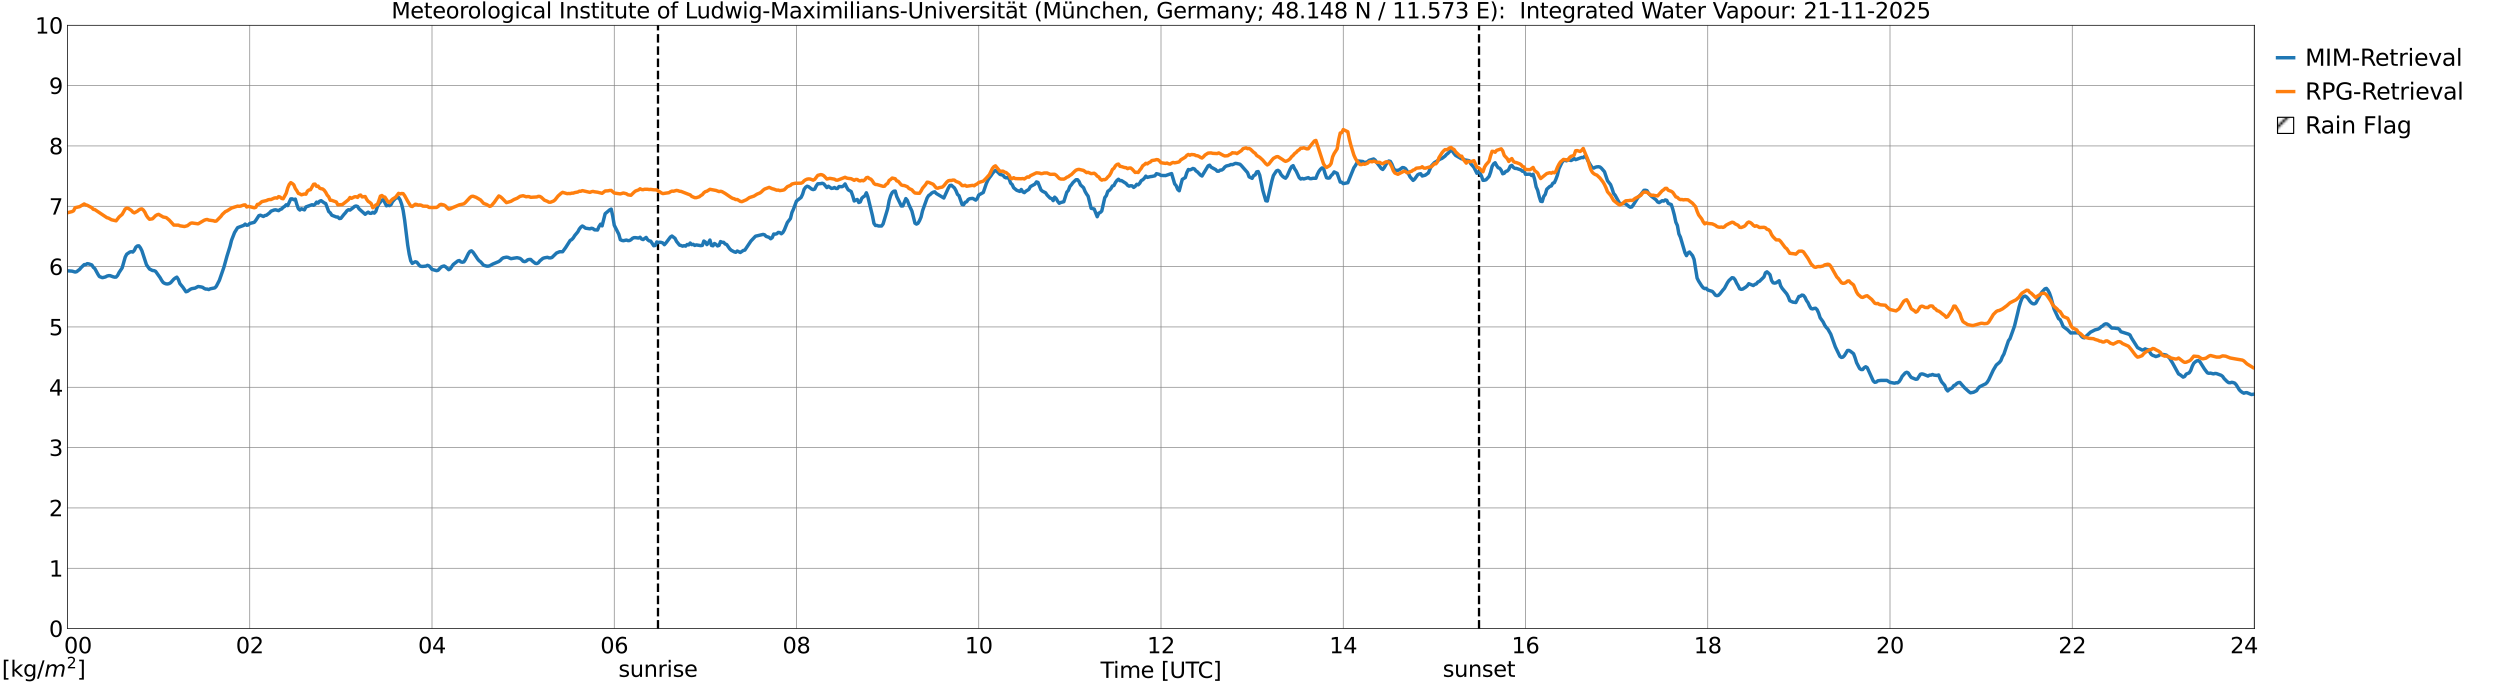 <?xml version="1.0" encoding="utf-8" standalone="no"?>
<!DOCTYPE svg PUBLIC "-//W3C//DTD SVG 1.1//EN"
  "http://www.w3.org/Graphics/SVG/1.1/DTD/svg11.dtd">
<svg xmlns:xlink="http://www.w3.org/1999/xlink" width="1085.4pt" height="296.64pt" viewBox="0 0 1085.4 296.64" xmlns="http://www.w3.org/2000/svg" version="1.1">
 <defs>
  <style type="text/css">*{stroke-linejoin: round; stroke-linecap: butt}</style>
 </defs>
 <g id="figure_1">
  <g id="patch_1">
   <path d="M 0 296.64 
L 1085.4 296.64 
L 1085.4 0 
L 0 0 
z
" style="fill: #ffffff"/>
  </g>
  <g id="axes_1">
   <g id="patch_2">
    <path d="M 29.306 272.909 
L 978.814 272.909 
L 978.814 10.976 
L 29.306 10.976 
z
" style="fill: #ffffff"/>
   </g>
   <g id="patch_3">
    <path d="M 978.814 272.909 
L 978.814 272.909 
L 978.814 10.976 
L 978.814 10.976 
z
" clip-path="url(#p70e9ac50be)" style="fill: #d3d3d3; stroke: #d3d3d3; stroke-linejoin: miter"/>
   </g>
   <g id="matplotlib.axis_1">
    <g id="xtick_1">
     <g id="line2d_1">
      <path d="M 29.306 272.909 
L 29.306 10.976 
" clip-path="url(#p70e9ac50be)" style="fill: none; stroke: #808080; stroke-width: 0.3; stroke-linecap: square"/>
     </g>
     <g id="line2d_2"/>
     <g id="text_1">
      <!--    00 -->
      <g transform="translate(18.733 283.627) scale(0.095 -0.095)">
       <defs>
        <path id="DejaVuSans-20" transform="scale(0.016)"/>
        <path id="DejaVuSans-30" d="M 2034 4250 
Q 1547 4250 1301 3770 
Q 1056 3291 1056 2328 
Q 1056 1369 1301 889 
Q 1547 409 2034 409 
Q 2525 409 2770 889 
Q 3016 1369 3016 2328 
Q 3016 3291 2770 3770 
Q 2525 4250 2034 4250 
z
M 2034 4750 
Q 2819 4750 3233 4129 
Q 3647 3509 3647 2328 
Q 3647 1150 3233 529 
Q 2819 -91 2034 -91 
Q 1250 -91 836 529 
Q 422 1150 422 2328 
Q 422 3509 836 4129 
Q 1250 4750 2034 4750 
z
" transform="scale(0.016)"/>
       </defs>
       <use xlink:href="#DejaVuSans-20"/>
       <use xlink:href="#DejaVuSans-20" transform="translate(31.787 0)"/>
       <use xlink:href="#DejaVuSans-20" transform="translate(63.574 0)"/>
       <use xlink:href="#DejaVuSans-30" transform="translate(95.361 0)"/>
       <use xlink:href="#DejaVuSans-30" transform="translate(158.984 0)"/>
      </g>
     </g>
    </g>
    <g id="xtick_2">
     <g id="line2d_3">
      <path d="M 108.431 272.909 
L 108.431 10.976 
" clip-path="url(#p70e9ac50be)" style="fill: none; stroke: #808080; stroke-width: 0.3; stroke-linecap: square"/>
     </g>
     <g id="line2d_4"/>
     <g id="text_2">
      <!-- 02 -->
      <g transform="translate(102.387 283.627) scale(0.095 -0.095)">
       <defs>
        <path id="DejaVuSans-32" d="M 1228 531 
L 3431 531 
L 3431 0 
L 469 0 
L 469 531 
Q 828 903 1448 1529 
Q 2069 2156 2228 2338 
Q 2531 2678 2651 2914 
Q 2772 3150 2772 3378 
Q 2772 3750 2511 3984 
Q 2250 4219 1831 4219 
Q 1534 4219 1204 4116 
Q 875 4013 500 3803 
L 500 4441 
Q 881 4594 1212 4672 
Q 1544 4750 1819 4750 
Q 2544 4750 2975 4387 
Q 3406 4025 3406 3419 
Q 3406 3131 3298 2873 
Q 3191 2616 2906 2266 
Q 2828 2175 2409 1742 
Q 1991 1309 1228 531 
z
" transform="scale(0.016)"/>
       </defs>
       <use xlink:href="#DejaVuSans-30"/>
       <use xlink:href="#DejaVuSans-32" transform="translate(63.623 0)"/>
      </g>
     </g>
    </g>
    <g id="xtick_3">
     <g id="line2d_5">
      <path d="M 187.557 272.909 
L 187.557 10.976 
" clip-path="url(#p70e9ac50be)" style="fill: none; stroke: #808080; stroke-width: 0.3; stroke-linecap: square"/>
     </g>
     <g id="line2d_6"/>
     <g id="text_3">
      <!-- 04 -->
      <g transform="translate(181.513 283.627) scale(0.095 -0.095)">
       <defs>
        <path id="DejaVuSans-34" d="M 2419 4116 
L 825 1625 
L 2419 1625 
L 2419 4116 
z
M 2253 4666 
L 3047 4666 
L 3047 1625 
L 3713 1625 
L 3713 1100 
L 3047 1100 
L 3047 0 
L 2419 0 
L 2419 1100 
L 313 1100 
L 313 1709 
L 2253 4666 
z
" transform="scale(0.016)"/>
       </defs>
       <use xlink:href="#DejaVuSans-30"/>
       <use xlink:href="#DejaVuSans-34" transform="translate(63.623 0)"/>
      </g>
     </g>
    </g>
    <g id="xtick_4">
     <g id="line2d_7">
      <path d="M 266.683 272.909 
L 266.683 10.976 
" clip-path="url(#p70e9ac50be)" style="fill: none; stroke: #808080; stroke-width: 0.3; stroke-linecap: square"/>
     </g>
     <g id="line2d_8"/>
     <g id="text_4">
      <!-- 06 -->
      <g transform="translate(260.638 283.627) scale(0.095 -0.095)">
       <defs>
        <path id="DejaVuSans-36" d="M 2113 2584 
Q 1688 2584 1439 2293 
Q 1191 2003 1191 1497 
Q 1191 994 1439 701 
Q 1688 409 2113 409 
Q 2538 409 2786 701 
Q 3034 994 3034 1497 
Q 3034 2003 2786 2293 
Q 2538 2584 2113 2584 
z
M 3366 4563 
L 3366 3988 
Q 3128 4100 2886 4159 
Q 2644 4219 2406 4219 
Q 1781 4219 1451 3797 
Q 1122 3375 1075 2522 
Q 1259 2794 1537 2939 
Q 1816 3084 2150 3084 
Q 2853 3084 3261 2657 
Q 3669 2231 3669 1497 
Q 3669 778 3244 343 
Q 2819 -91 2113 -91 
Q 1303 -91 875 529 
Q 447 1150 447 2328 
Q 447 3434 972 4092 
Q 1497 4750 2381 4750 
Q 2619 4750 2861 4703 
Q 3103 4656 3366 4563 
z
" transform="scale(0.016)"/>
       </defs>
       <use xlink:href="#DejaVuSans-30"/>
       <use xlink:href="#DejaVuSans-36" transform="translate(63.623 0)"/>
      </g>
     </g>
    </g>
    <g id="xtick_5">
     <g id="line2d_9">
      <path d="M 345.808 272.909 
L 345.808 10.976 
" clip-path="url(#p70e9ac50be)" style="fill: none; stroke: #808080; stroke-width: 0.3; stroke-linecap: square"/>
     </g>
     <g id="line2d_10"/>
     <g id="text_5">
      <!-- 08 -->
      <g transform="translate(339.764 283.627) scale(0.095 -0.095)">
       <defs>
        <path id="DejaVuSans-38" d="M 2034 2216 
Q 1584 2216 1326 1975 
Q 1069 1734 1069 1313 
Q 1069 891 1326 650 
Q 1584 409 2034 409 
Q 2484 409 2743 651 
Q 3003 894 3003 1313 
Q 3003 1734 2745 1975 
Q 2488 2216 2034 2216 
z
M 1403 2484 
Q 997 2584 770 2862 
Q 544 3141 544 3541 
Q 544 4100 942 4425 
Q 1341 4750 2034 4750 
Q 2731 4750 3128 4425 
Q 3525 4100 3525 3541 
Q 3525 3141 3298 2862 
Q 3072 2584 2669 2484 
Q 3125 2378 3379 2068 
Q 3634 1759 3634 1313 
Q 3634 634 3220 271 
Q 2806 -91 2034 -91 
Q 1263 -91 848 271 
Q 434 634 434 1313 
Q 434 1759 690 2068 
Q 947 2378 1403 2484 
z
M 1172 3481 
Q 1172 3119 1398 2916 
Q 1625 2713 2034 2713 
Q 2441 2713 2670 2916 
Q 2900 3119 2900 3481 
Q 2900 3844 2670 4047 
Q 2441 4250 2034 4250 
Q 1625 4250 1398 4047 
Q 1172 3844 1172 3481 
z
" transform="scale(0.016)"/>
       </defs>
       <use xlink:href="#DejaVuSans-30"/>
       <use xlink:href="#DejaVuSans-38" transform="translate(63.623 0)"/>
      </g>
     </g>
    </g>
    <g id="xtick_6">
     <g id="line2d_11">
      <path d="M 424.934 272.909 
L 424.934 10.976 
" clip-path="url(#p70e9ac50be)" style="fill: none; stroke: #808080; stroke-width: 0.3; stroke-linecap: square"/>
     </g>
     <g id="line2d_12"/>
     <g id="text_6">
      <!-- 10 -->
      <g transform="translate(418.89 283.627) scale(0.095 -0.095)">
       <defs>
        <path id="DejaVuSans-31" d="M 794 531 
L 1825 531 
L 1825 4091 
L 703 3866 
L 703 4441 
L 1819 4666 
L 2450 4666 
L 2450 531 
L 3481 531 
L 3481 0 
L 794 0 
L 794 531 
z
" transform="scale(0.016)"/>
       </defs>
       <use xlink:href="#DejaVuSans-31"/>
       <use xlink:href="#DejaVuSans-30" transform="translate(63.623 0)"/>
      </g>
     </g>
    </g>
    <g id="xtick_7">
     <g id="line2d_13">
      <path d="M 504.06 272.909 
L 504.06 10.976 
" clip-path="url(#p70e9ac50be)" style="fill: none; stroke: #808080; stroke-width: 0.3; stroke-linecap: square"/>
     </g>
     <g id="line2d_14"/>
     <g id="text_7">
      <!-- 12 -->
      <g transform="translate(498.015 283.627) scale(0.095 -0.095)">
       <use xlink:href="#DejaVuSans-31"/>
       <use xlink:href="#DejaVuSans-32" transform="translate(63.623 0)"/>
      </g>
     </g>
    </g>
    <g id="xtick_8">
     <g id="line2d_15">
      <path d="M 583.185 272.909 
L 583.185 10.976 
" clip-path="url(#p70e9ac50be)" style="fill: none; stroke: #808080; stroke-width: 0.3; stroke-linecap: square"/>
     </g>
     <g id="line2d_16"/>
     <g id="text_8">
      <!-- 14 -->
      <g transform="translate(577.141 283.627) scale(0.095 -0.095)">
       <use xlink:href="#DejaVuSans-31"/>
       <use xlink:href="#DejaVuSans-34" transform="translate(63.623 0)"/>
      </g>
     </g>
    </g>
    <g id="xtick_9">
     <g id="line2d_17">
      <path d="M 662.311 272.909 
L 662.311 10.976 
" clip-path="url(#p70e9ac50be)" style="fill: none; stroke: #808080; stroke-width: 0.3; stroke-linecap: square"/>
     </g>
     <g id="line2d_18"/>
     <g id="text_9">
      <!-- 16 -->
      <g transform="translate(656.267 283.627) scale(0.095 -0.095)">
       <use xlink:href="#DejaVuSans-31"/>
       <use xlink:href="#DejaVuSans-36" transform="translate(63.623 0)"/>
      </g>
     </g>
    </g>
    <g id="xtick_10">
     <g id="line2d_19">
      <path d="M 741.437 272.909 
L 741.437 10.976 
" clip-path="url(#p70e9ac50be)" style="fill: none; stroke: #808080; stroke-width: 0.3; stroke-linecap: square"/>
     </g>
     <g id="line2d_20"/>
     <g id="text_10">
      <!-- 18 -->
      <g transform="translate(735.392 283.627) scale(0.095 -0.095)">
       <use xlink:href="#DejaVuSans-31"/>
       <use xlink:href="#DejaVuSans-38" transform="translate(63.623 0)"/>
      </g>
     </g>
    </g>
    <g id="xtick_11">
     <g id="line2d_21">
      <path d="M 820.562 272.909 
L 820.562 10.976 
" clip-path="url(#p70e9ac50be)" style="fill: none; stroke: #808080; stroke-width: 0.3; stroke-linecap: square"/>
     </g>
     <g id="line2d_22"/>
     <g id="text_11">
      <!-- 20 -->
      <g transform="translate(814.518 283.627) scale(0.095 -0.095)">
       <use xlink:href="#DejaVuSans-32"/>
       <use xlink:href="#DejaVuSans-30" transform="translate(63.623 0)"/>
      </g>
     </g>
    </g>
    <g id="xtick_12">
     <g id="line2d_23">
      <path d="M 899.688 272.909 
L 899.688 10.976 
" clip-path="url(#p70e9ac50be)" style="fill: none; stroke: #808080; stroke-width: 0.3; stroke-linecap: square"/>
     </g>
     <g id="line2d_24"/>
     <g id="text_12">
      <!-- 22 -->
      <g transform="translate(893.644 283.627) scale(0.095 -0.095)">
       <use xlink:href="#DejaVuSans-32"/>
       <use xlink:href="#DejaVuSans-32" transform="translate(63.623 0)"/>
      </g>
     </g>
    </g>
    <g id="xtick_13">
     <g id="line2d_25">
      <path d="M 978.814 272.909 
L 978.814 10.976 
" clip-path="url(#p70e9ac50be)" style="fill: none; stroke: #808080; stroke-width: 0.3; stroke-linecap: square"/>
     </g>
     <g id="line2d_26"/>
     <g id="text_13">
      <!-- 24    -->
      <g transform="translate(968.241 283.627) scale(0.095 -0.095)">
       <use xlink:href="#DejaVuSans-32"/>
       <use xlink:href="#DejaVuSans-34" transform="translate(63.623 0)"/>
       <use xlink:href="#DejaVuSans-20" transform="translate(127.246 0)"/>
       <use xlink:href="#DejaVuSans-20" transform="translate(159.033 0)"/>
       <use xlink:href="#DejaVuSans-20" transform="translate(190.82 0)"/>
      </g>
     </g>
    </g>
    <g id="text_14">
     <!-- Time [UTC] -->
     <g transform="translate(477.806 294.322) scale(0.095 -0.095)">
      <defs>
       <path id="DejaVuSans-54" d="M -19 4666 
L 3928 4666 
L 3928 4134 
L 2272 4134 
L 2272 0 
L 1638 0 
L 1638 4134 
L -19 4134 
L -19 4666 
z
" transform="scale(0.016)"/>
       <path id="DejaVuSans-69" d="M 603 3500 
L 1178 3500 
L 1178 0 
L 603 0 
L 603 3500 
z
M 603 4863 
L 1178 4863 
L 1178 4134 
L 603 4134 
L 603 4863 
z
" transform="scale(0.016)"/>
       <path id="DejaVuSans-6d" d="M 3328 2828 
Q 3544 3216 3844 3400 
Q 4144 3584 4550 3584 
Q 5097 3584 5394 3201 
Q 5691 2819 5691 2113 
L 5691 0 
L 5113 0 
L 5113 2094 
Q 5113 2597 4934 2840 
Q 4756 3084 4391 3084 
Q 3944 3084 3684 2787 
Q 3425 2491 3425 1978 
L 3425 0 
L 2847 0 
L 2847 2094 
Q 2847 2600 2669 2842 
Q 2491 3084 2119 3084 
Q 1678 3084 1418 2786 
Q 1159 2488 1159 1978 
L 1159 0 
L 581 0 
L 581 3500 
L 1159 3500 
L 1159 2956 
Q 1356 3278 1631 3431 
Q 1906 3584 2284 3584 
Q 2666 3584 2933 3390 
Q 3200 3197 3328 2828 
z
" transform="scale(0.016)"/>
       <path id="DejaVuSans-65" d="M 3597 1894 
L 3597 1613 
L 953 1613 
Q 991 1019 1311 708 
Q 1631 397 2203 397 
Q 2534 397 2845 478 
Q 3156 559 3463 722 
L 3463 178 
Q 3153 47 2828 -22 
Q 2503 -91 2169 -91 
Q 1331 -91 842 396 
Q 353 884 353 1716 
Q 353 2575 817 3079 
Q 1281 3584 2069 3584 
Q 2775 3584 3186 3129 
Q 3597 2675 3597 1894 
z
M 3022 2063 
Q 3016 2534 2758 2815 
Q 2500 3097 2075 3097 
Q 1594 3097 1305 2825 
Q 1016 2553 972 2059 
L 3022 2063 
z
" transform="scale(0.016)"/>
       <path id="DejaVuSans-5b" d="M 550 4863 
L 1875 4863 
L 1875 4416 
L 1125 4416 
L 1125 -397 
L 1875 -397 
L 1875 -844 
L 550 -844 
L 550 4863 
z
" transform="scale(0.016)"/>
       <path id="DejaVuSans-55" d="M 556 4666 
L 1191 4666 
L 1191 1831 
Q 1191 1081 1462 751 
Q 1734 422 2344 422 
Q 2950 422 3222 751 
Q 3494 1081 3494 1831 
L 3494 4666 
L 4128 4666 
L 4128 1753 
Q 4128 841 3676 375 
Q 3225 -91 2344 -91 
Q 1459 -91 1007 375 
Q 556 841 556 1753 
L 556 4666 
z
" transform="scale(0.016)"/>
       <path id="DejaVuSans-43" d="M 4122 4306 
L 4122 3641 
Q 3803 3938 3442 4084 
Q 3081 4231 2675 4231 
Q 1875 4231 1450 3742 
Q 1025 3253 1025 2328 
Q 1025 1406 1450 917 
Q 1875 428 2675 428 
Q 3081 428 3442 575 
Q 3803 722 4122 1019 
L 4122 359 
Q 3791 134 3420 21 
Q 3050 -91 2638 -91 
Q 1578 -91 968 557 
Q 359 1206 359 2328 
Q 359 3453 968 4101 
Q 1578 4750 2638 4750 
Q 3056 4750 3426 4639 
Q 3797 4528 4122 4306 
z
" transform="scale(0.016)"/>
       <path id="DejaVuSans-5d" d="M 1947 4863 
L 1947 -844 
L 622 -844 
L 622 -397 
L 1369 -397 
L 1369 4416 
L 622 4416 
L 622 4863 
L 1947 4863 
z
" transform="scale(0.016)"/>
      </defs>
      <use xlink:href="#DejaVuSans-54"/>
      <use xlink:href="#DejaVuSans-69" transform="translate(57.959 0)"/>
      <use xlink:href="#DejaVuSans-6d" transform="translate(85.742 0)"/>
      <use xlink:href="#DejaVuSans-65" transform="translate(183.154 0)"/>
      <use xlink:href="#DejaVuSans-20" transform="translate(244.678 0)"/>
      <use xlink:href="#DejaVuSans-5b" transform="translate(276.465 0)"/>
      <use xlink:href="#DejaVuSans-55" transform="translate(315.479 0)"/>
      <use xlink:href="#DejaVuSans-54" transform="translate(388.672 0)"/>
      <use xlink:href="#DejaVuSans-43" transform="translate(443.881 0)"/>
      <use xlink:href="#DejaVuSans-5d" transform="translate(513.705 0)"/>
     </g>
    </g>
   </g>
   <g id="matplotlib.axis_2">
    <g id="ytick_1">
     <g id="line2d_27">
      <path d="M 29.306 272.909 
L 978.814 272.909 
" clip-path="url(#p70e9ac50be)" style="fill: none; stroke: #808080; stroke-width: 0.3; stroke-linecap: square"/>
     </g>
     <g id="line2d_28"/>
     <g id="text_15">
      <!-- 0 -->
      <g transform="translate(21.261 276.518) scale(0.095 -0.095)">
       <use xlink:href="#DejaVuSans-30"/>
      </g>
     </g>
    </g>
    <g id="ytick_2">
     <g id="line2d_29">
      <path d="M 29.306 246.715 
L 978.814 246.715 
" clip-path="url(#p70e9ac50be)" style="fill: none; stroke: #808080; stroke-width: 0.3; stroke-linecap: square"/>
     </g>
     <g id="line2d_30"/>
     <g id="text_16">
      <!-- 1 -->
      <g transform="translate(21.261 250.325) scale(0.095 -0.095)">
       <use xlink:href="#DejaVuSans-31"/>
      </g>
     </g>
    </g>
    <g id="ytick_3">
     <g id="line2d_31">
      <path d="M 29.306 220.522 
L 978.814 220.522 
" clip-path="url(#p70e9ac50be)" style="fill: none; stroke: #808080; stroke-width: 0.3; stroke-linecap: square"/>
     </g>
     <g id="line2d_32"/>
     <g id="text_17">
      <!-- 2 -->
      <g transform="translate(21.261 224.131) scale(0.095 -0.095)">
       <use xlink:href="#DejaVuSans-32"/>
      </g>
     </g>
    </g>
    <g id="ytick_4">
     <g id="line2d_33">
      <path d="M 29.306 194.329 
L 978.814 194.329 
" clip-path="url(#p70e9ac50be)" style="fill: none; stroke: #808080; stroke-width: 0.3; stroke-linecap: square"/>
     </g>
     <g id="line2d_34"/>
     <g id="text_18">
      <!-- 3 -->
      <g transform="translate(21.261 197.938) scale(0.095 -0.095)">
       <defs>
        <path id="DejaVuSans-33" d="M 2597 2516 
Q 3050 2419 3304 2112 
Q 3559 1806 3559 1356 
Q 3559 666 3084 287 
Q 2609 -91 1734 -91 
Q 1441 -91 1130 -33 
Q 819 25 488 141 
L 488 750 
Q 750 597 1062 519 
Q 1375 441 1716 441 
Q 2309 441 2620 675 
Q 2931 909 2931 1356 
Q 2931 1769 2642 2001 
Q 2353 2234 1838 2234 
L 1294 2234 
L 1294 2753 
L 1863 2753 
Q 2328 2753 2575 2939 
Q 2822 3125 2822 3475 
Q 2822 3834 2567 4026 
Q 2313 4219 1838 4219 
Q 1578 4219 1281 4162 
Q 984 4106 628 3988 
L 628 4550 
Q 988 4650 1302 4700 
Q 1616 4750 1894 4750 
Q 2613 4750 3031 4423 
Q 3450 4097 3450 3541 
Q 3450 3153 3228 2886 
Q 3006 2619 2597 2516 
z
" transform="scale(0.016)"/>
       </defs>
       <use xlink:href="#DejaVuSans-33"/>
      </g>
     </g>
    </g>
    <g id="ytick_5">
     <g id="line2d_35">
      <path d="M 29.306 168.136 
L 978.814 168.136 
" clip-path="url(#p70e9ac50be)" style="fill: none; stroke: #808080; stroke-width: 0.3; stroke-linecap: square"/>
     </g>
     <g id="line2d_36"/>
     <g id="text_19">
      <!-- 4 -->
      <g transform="translate(21.261 171.745) scale(0.095 -0.095)">
       <use xlink:href="#DejaVuSans-34"/>
      </g>
     </g>
    </g>
    <g id="ytick_6">
     <g id="line2d_37">
      <path d="M 29.306 141.942 
L 978.814 141.942 
" clip-path="url(#p70e9ac50be)" style="fill: none; stroke: #808080; stroke-width: 0.3; stroke-linecap: square"/>
     </g>
     <g id="line2d_38"/>
     <g id="text_20">
      <!-- 5 -->
      <g transform="translate(21.261 145.551) scale(0.095 -0.095)">
       <defs>
        <path id="DejaVuSans-35" d="M 691 4666 
L 3169 4666 
L 3169 4134 
L 1269 4134 
L 1269 2991 
Q 1406 3038 1543 3061 
Q 1681 3084 1819 3084 
Q 2600 3084 3056 2656 
Q 3513 2228 3513 1497 
Q 3513 744 3044 326 
Q 2575 -91 1722 -91 
Q 1428 -91 1123 -41 
Q 819 9 494 109 
L 494 744 
Q 775 591 1075 516 
Q 1375 441 1709 441 
Q 2250 441 2565 725 
Q 2881 1009 2881 1497 
Q 2881 1984 2565 2268 
Q 2250 2553 1709 2553 
Q 1456 2553 1204 2497 
Q 953 2441 691 2322 
L 691 4666 
z
" transform="scale(0.016)"/>
       </defs>
       <use xlink:href="#DejaVuSans-35"/>
      </g>
     </g>
    </g>
    <g id="ytick_7">
     <g id="line2d_39">
      <path d="M 29.306 115.749 
L 978.814 115.749 
" clip-path="url(#p70e9ac50be)" style="fill: none; stroke: #808080; stroke-width: 0.3; stroke-linecap: square"/>
     </g>
     <g id="line2d_40"/>
     <g id="text_21">
      <!-- 6 -->
      <g transform="translate(21.261 119.358) scale(0.095 -0.095)">
       <use xlink:href="#DejaVuSans-36"/>
      </g>
     </g>
    </g>
    <g id="ytick_8">
     <g id="line2d_41">
      <path d="M 29.306 89.556 
L 978.814 89.556 
" clip-path="url(#p70e9ac50be)" style="fill: none; stroke: #808080; stroke-width: 0.3; stroke-linecap: square"/>
     </g>
     <g id="line2d_42"/>
     <g id="text_22">
      <!-- 7 -->
      <g transform="translate(21.261 93.165) scale(0.095 -0.095)">
       <defs>
        <path id="DejaVuSans-37" d="M 525 4666 
L 3525 4666 
L 3525 4397 
L 1831 0 
L 1172 0 
L 2766 4134 
L 525 4134 
L 525 4666 
z
" transform="scale(0.016)"/>
       </defs>
       <use xlink:href="#DejaVuSans-37"/>
      </g>
     </g>
    </g>
    <g id="ytick_9">
     <g id="line2d_43">
      <path d="M 29.306 63.362 
L 978.814 63.362 
" clip-path="url(#p70e9ac50be)" style="fill: none; stroke: #808080; stroke-width: 0.3; stroke-linecap: square"/>
     </g>
     <g id="line2d_44"/>
     <g id="text_23">
      <!-- 8 -->
      <g transform="translate(21.261 66.972) scale(0.095 -0.095)">
       <use xlink:href="#DejaVuSans-38"/>
      </g>
     </g>
    </g>
    <g id="ytick_10">
     <g id="line2d_45">
      <path d="M 29.306 37.169 
L 978.814 37.169 
" clip-path="url(#p70e9ac50be)" style="fill: none; stroke: #808080; stroke-width: 0.3; stroke-linecap: square"/>
     </g>
     <g id="line2d_46"/>
     <g id="text_24">
      <!-- 9 -->
      <g transform="translate(21.261 40.778) scale(0.095 -0.095)">
       <defs>
        <path id="DejaVuSans-39" d="M 703 97 
L 703 672 
Q 941 559 1184 500 
Q 1428 441 1663 441 
Q 2288 441 2617 861 
Q 2947 1281 2994 2138 
Q 2813 1869 2534 1725 
Q 2256 1581 1919 1581 
Q 1219 1581 811 2004 
Q 403 2428 403 3163 
Q 403 3881 828 4315 
Q 1253 4750 1959 4750 
Q 2769 4750 3195 4129 
Q 3622 3509 3622 2328 
Q 3622 1225 3098 567 
Q 2575 -91 1691 -91 
Q 1453 -91 1209 -44 
Q 966 3 703 97 
z
M 1959 2075 
Q 2384 2075 2632 2365 
Q 2881 2656 2881 3163 
Q 2881 3666 2632 3958 
Q 2384 4250 1959 4250 
Q 1534 4250 1286 3958 
Q 1038 3666 1038 3163 
Q 1038 2656 1286 2365 
Q 1534 2075 1959 2075 
z
" transform="scale(0.016)"/>
       </defs>
       <use xlink:href="#DejaVuSans-39"/>
      </g>
     </g>
    </g>
    <g id="ytick_11">
     <g id="line2d_47">
      <path d="M 29.306 10.976 
L 978.814 10.976 
" clip-path="url(#p70e9ac50be)" style="fill: none; stroke: #808080; stroke-width: 0.3; stroke-linecap: square"/>
     </g>
     <g id="line2d_48"/>
     <g id="text_25">
      <!-- 10 -->
      <g transform="translate(15.217 14.585) scale(0.095 -0.095)">
       <use xlink:href="#DejaVuSans-31"/>
       <use xlink:href="#DejaVuSans-30" transform="translate(63.623 0)"/>
      </g>
     </g>
    </g>
   </g>
   <g id="line2d_49">
    <path d="M 285.673 272.909 
L 285.673 10.976 
" clip-path="url(#p70e9ac50be)" style="fill: none; stroke-dasharray: 3.7,1.6; stroke-dashoffset: 0; stroke: #000000"/>
   </g>
   <g id="line2d_50">
    <path d="M 642.134 272.909 
L 642.134 10.976 
" clip-path="url(#p70e9ac50be)" style="fill: none; stroke-dasharray: 3.7,1.6; stroke-dashoffset: 0; stroke: #000000"/>
   </g>
   <g id="line2d_51">
    <path d="M 29.306 117.57 
L 31.284 117.718 
L 32.603 118.104 
L 33.262 117.959 
L 34.581 116.938 
L 35.24 116.142 
L 36.559 114.89 
L 37.218 114.878 
L 37.878 114.465 
L 38.537 114.565 
L 39.856 115.014 
L 40.515 116.054 
L 41.175 116.627 
L 42.493 119.038 
L 43.153 120.064 
L 44.472 120.562 
L 45.79 120.235 
L 46.45 119.86 
L 47.109 119.69 
L 47.768 119.673 
L 49.087 120.164 
L 49.747 120.33 
L 50.406 120.295 
L 51.065 119.569 
L 51.725 118.279 
L 53.043 116.283 
L 54.362 111.627 
L 55.022 110.366 
L 56.34 109.457 
L 57 109.261 
L 57.659 109.428 
L 58.319 108.682 
L 58.978 107.329 
L 59.637 106.78 
L 60.297 106.734 
L 60.956 107.589 
L 61.615 108.895 
L 63.594 114.948 
L 64.912 116.792 
L 66.231 117.45 
L 66.89 117.498 
L 67.55 117.795 
L 69.528 120.57 
L 70.187 121.743 
L 70.847 122.651 
L 71.506 123.035 
L 72.166 123.253 
L 72.825 123.278 
L 73.484 123.098 
L 74.144 122.691 
L 75.462 121.206 
L 76.122 120.696 
L 76.781 120.328 
L 77.441 121.353 
L 78.1 123.124 
L 79.419 124.732 
L 80.737 126.663 
L 81.397 126.483 
L 82.716 125.554 
L 83.375 125.299 
L 84.694 125.092 
L 86.013 124.378 
L 87.331 124.581 
L 87.991 124.761 
L 88.65 125.225 
L 89.309 125.508 
L 89.969 125.51 
L 90.628 125.719 
L 91.288 125.38 
L 93.266 124.984 
L 93.925 124.272 
L 95.244 121.697 
L 97.222 115.98 
L 98.541 111.219 
L 99.86 106.962 
L 100.519 104.327 
L 101.838 100.963 
L 103.156 98.84 
L 105.794 97.862 
L 106.453 97.294 
L 107.113 97.812 
L 107.772 97.685 
L 108.431 97.018 
L 110.41 96.518 
L 111.069 95.662 
L 112.388 93.636 
L 113.047 93.435 
L 114.366 93.976 
L 115.025 93.559 
L 115.685 93.452 
L 117.003 92.441 
L 117.663 91.693 
L 118.982 91.182 
L 119.641 91.089 
L 120.96 91.456 
L 121.619 90.965 
L 122.278 90.712 
L 122.938 90.011 
L 123.597 89.609 
L 124.257 88.902 
L 124.916 89.254 
L 126.235 86.372 
L 126.894 86.32 
L 127.553 86.712 
L 128.213 86.437 
L 128.872 88.776 
L 129.532 90.608 
L 130.191 91.188 
L 130.85 90.638 
L 132.169 91.118 
L 132.829 89.838 
L 135.466 88.882 
L 136.125 89.12 
L 136.785 88.681 
L 137.444 87.752 
L 138.104 88.179 
L 138.763 87.37 
L 139.422 87.125 
L 140.741 88.061 
L 141.4 88.373 
L 142.719 91.851 
L 143.379 92.4 
L 144.038 93.43 
L 146.016 94.215 
L 146.676 94.226 
L 147.335 94.89 
L 147.994 94.786 
L 149.313 93.108 
L 149.972 92.394 
L 150.632 91.496 
L 151.291 91.056 
L 151.951 91.204 
L 153.269 90.212 
L 153.929 89.637 
L 154.588 89.439 
L 155.247 89.652 
L 155.907 90.695 
L 158.544 93.033 
L 159.204 92.496 
L 159.863 92.104 
L 160.523 92.589 
L 161.182 92.634 
L 161.841 92.18 
L 162.501 92.529 
L 163.16 91.807 
L 163.819 89.8 
L 164.479 88.559 
L 165.798 86.874 
L 166.457 86.704 
L 167.776 89.358 
L 168.435 89.065 
L 169.094 89.276 
L 169.754 88.857 
L 170.413 87.558 
L 171.732 86.079 
L 173.051 85.712 
L 173.71 86.793 
L 174.37 88.637 
L 175.029 91.362 
L 175.688 95.631 
L 177.007 106.401 
L 177.666 110.373 
L 178.326 113.229 
L 178.985 114.341 
L 180.304 113.648 
L 180.963 113.828 
L 182.282 115.47 
L 182.941 115.639 
L 183.601 115.663 
L 184.92 115.535 
L 185.579 115.191 
L 186.238 115.433 
L 186.898 116.078 
L 187.557 116.947 
L 189.535 117.511 
L 190.195 117.343 
L 191.513 115.939 
L 192.173 115.635 
L 192.832 115.478 
L 193.492 115.859 
L 194.81 117.09 
L 195.47 116.729 
L 196.788 114.825 
L 198.767 113.281 
L 199.426 113.12 
L 200.085 113.696 
L 200.745 113.851 
L 201.404 113.68 
L 202.063 112.703 
L 203.382 110.025 
L 204.042 109.134 
L 204.701 108.909 
L 205.36 109.483 
L 206.679 111.399 
L 207.339 112.408 
L 207.998 113.196 
L 208.657 113.675 
L 209.976 115.176 
L 211.295 115.534 
L 211.954 115.542 
L 212.614 115.397 
L 213.932 114.647 
L 216.57 113.542 
L 217.229 113.037 
L 217.889 112.341 
L 218.548 111.919 
L 219.867 111.659 
L 220.526 111.744 
L 221.845 112.314 
L 223.164 112.077 
L 224.482 111.876 
L 225.801 112.187 
L 226.461 112.723 
L 227.12 113.431 
L 227.779 113.598 
L 228.439 113.361 
L 229.098 112.804 
L 229.757 112.648 
L 230.417 112.655 
L 231.076 113.305 
L 232.395 114.33 
L 233.054 114.428 
L 233.714 114.116 
L 234.373 113.281 
L 235.692 112.183 
L 236.351 111.948 
L 237.67 111.711 
L 238.329 111.958 
L 238.989 111.972 
L 239.648 111.781 
L 241.626 109.844 
L 242.945 109.305 
L 244.264 109.285 
L 245.583 107.478 
L 247.561 104.382 
L 248.22 104.013 
L 248.88 103.294 
L 249.539 102.242 
L 250.858 100.667 
L 251.517 99.431 
L 252.176 98.611 
L 252.836 98.125 
L 253.495 98.502 
L 254.155 99.056 
L 256.133 99.355 
L 256.792 99.088 
L 257.451 99.261 
L 258.111 99.794 
L 259.43 99.85 
L 260.089 98.316 
L 260.748 97.321 
L 261.408 98.065 
L 262.726 92.784 
L 264.705 91.113 
L 265.364 90.787 
L 266.023 93.851 
L 266.683 97.791 
L 268.661 101.71 
L 269.32 104.056 
L 269.98 104.369 
L 270.639 104.51 
L 271.958 104.218 
L 272.617 104.459 
L 273.277 104.44 
L 273.936 104.09 
L 274.595 103.47 
L 275.255 103.182 
L 275.914 103.175 
L 277.233 103.361 
L 277.892 103.011 
L 278.552 103.776 
L 279.211 104.007 
L 280.53 103.078 
L 281.189 104.091 
L 281.849 104.585 
L 282.508 104.689 
L 283.827 106.688 
L 284.486 106.566 
L 285.145 105.045 
L 285.805 105.28 
L 286.464 105.162 
L 287.124 105.26 
L 287.783 105.494 
L 288.442 106.236 
L 289.102 105.507 
L 291.08 102.893 
L 291.739 102.478 
L 293.058 103.477 
L 293.717 104.8 
L 295.036 106.442 
L 295.696 106.59 
L 296.355 106.882 
L 297.014 106.663 
L 297.674 106.858 
L 298.333 106.151 
L 298.992 106.333 
L 299.652 105.521 
L 300.311 106.215 
L 300.971 106.078 
L 301.63 106.558 
L 302.289 106.329 
L 304.267 106.645 
L 304.927 106.539 
L 305.586 104.66 
L 306.246 105.083 
L 306.905 106.193 
L 307.564 105.411 
L 308.224 104.224 
L 308.883 106.545 
L 309.543 106.723 
L 310.202 105.719 
L 310.861 106.116 
L 311.521 106.769 
L 312.18 106.546 
L 312.839 104.879 
L 313.499 105.197 
L 314.158 105.195 
L 314.818 105.936 
L 315.477 106.137 
L 316.796 108.023 
L 317.455 108.645 
L 318.774 109.34 
L 319.433 109.533 
L 320.093 108.984 
L 321.411 109.617 
L 322.73 108.727 
L 323.39 108.577 
L 326.027 104.64 
L 328.005 102.552 
L 331.302 101.767 
L 331.961 101.952 
L 332.621 102.628 
L 333.94 103.065 
L 334.599 103.654 
L 335.258 103.18 
L 335.918 101.615 
L 336.577 101.65 
L 337.236 101.484 
L 337.896 100.9 
L 338.555 100.989 
L 339.215 101.486 
L 339.874 100.964 
L 340.533 99.837 
L 341.852 96.585 
L 343.171 94.885 
L 343.83 92.251 
L 344.49 90.805 
L 345.808 87.279 
L 347.787 85.727 
L 348.446 84.354 
L 349.105 82.214 
L 349.765 81.285 
L 350.424 80.848 
L 351.083 81.067 
L 352.402 82.098 
L 353.062 82.317 
L 353.721 82.089 
L 354.38 80.737 
L 355.04 79.805 
L 356.359 79.713 
L 357.018 79.556 
L 357.677 79.851 
L 358.996 81.44 
L 359.655 80.863 
L 360.974 81.8 
L 361.634 81.714 
L 362.293 81.399 
L 362.952 81.838 
L 363.612 81.819 
L 364.271 80.991 
L 365.59 81.06 
L 366.249 80.682 
L 366.909 79.864 
L 367.568 81.265 
L 368.227 82.38 
L 369.546 83.161 
L 370.206 85.004 
L 370.865 87.259 
L 371.524 86.867 
L 372.184 86.607 
L 372.843 87.92 
L 373.502 87.654 
L 374.162 86.073 
L 374.821 85.47 
L 375.481 85.049 
L 376.14 83.708 
L 376.799 85.488 
L 378.777 93.643 
L 379.437 96.985 
L 380.096 97.893 
L 380.756 97.88 
L 381.415 98.118 
L 382.734 98.128 
L 383.393 97.247 
L 385.371 90.657 
L 386.031 87.099 
L 386.69 84.924 
L 387.349 83.618 
L 388.009 83.033 
L 388.668 82.95 
L 389.328 85.297 
L 390.646 88.019 
L 391.306 89.431 
L 391.965 89.415 
L 393.284 86.222 
L 393.943 87.047 
L 394.603 88.816 
L 395.921 91.669 
L 397.24 96.881 
L 397.899 97.292 
L 398.559 96.944 
L 399.218 95.796 
L 399.878 94.259 
L 400.537 91.488 
L 402.515 85.966 
L 403.175 84.914 
L 403.834 84.468 
L 404.493 83.823 
L 405.153 83.457 
L 405.812 83.277 
L 406.471 83.979 
L 409.768 85.972 
L 411.746 81.625 
L 412.406 80.519 
L 413.065 80.435 
L 414.384 81.597 
L 415.043 82.778 
L 415.703 84.405 
L 416.362 84.955 
L 417.681 88.758 
L 418.34 88.896 
L 419 87.852 
L 419.659 87.635 
L 420.318 86.67 
L 420.978 86.276 
L 422.297 86.122 
L 423.615 86.878 
L 424.275 86.214 
L 424.934 84.67 
L 426.912 83.553 
L 428.231 79.659 
L 428.89 78.204 
L 429.55 77.151 
L 430.209 76.33 
L 430.869 75.328 
L 431.528 74.528 
L 432.187 73.994 
L 432.847 74.412 
L 434.165 75.715 
L 435.484 76.092 
L 436.144 76.934 
L 436.803 77.236 
L 437.462 77.073 
L 438.122 77.681 
L 438.781 79.517 
L 439.44 80.113 
L 440.1 81.522 
L 441.419 82.608 
L 442.737 83.099 
L 443.397 82.272 
L 444.056 83.282 
L 444.716 83.631 
L 445.375 83.019 
L 446.694 82.208 
L 447.353 81.014 
L 449.331 79.931 
L 449.991 78.98 
L 450.65 79.2 
L 451.969 82.483 
L 452.628 83.028 
L 453.947 83.691 
L 454.606 84.671 
L 455.925 86.017 
L 456.584 86.187 
L 457.244 87.096 
L 457.903 85.606 
L 458.563 86.235 
L 459.222 87.409 
L 459.881 88.255 
L 460.541 87.923 
L 461.859 87.575 
L 463.178 83.419 
L 463.838 82.673 
L 464.497 80.961 
L 465.156 80.216 
L 465.816 79.287 
L 467.134 78.045 
L 467.794 78.018 
L 468.453 78.767 
L 469.113 80.287 
L 470.431 81.49 
L 471.091 83.093 
L 471.75 84.253 
L 472.409 85.159 
L 473.728 90.43 
L 475.047 90.746 
L 476.366 94.094 
L 477.025 92.549 
L 477.685 92.243 
L 478.344 91.612 
L 479.663 85.79 
L 480.322 84.948 
L 480.981 83.041 
L 481.641 82.611 
L 482.3 81.898 
L 482.96 80.763 
L 483.619 80.545 
L 484.278 79.245 
L 484.938 78.341 
L 485.597 77.821 
L 486.256 78.435 
L 486.916 78.408 
L 488.894 79.656 
L 489.553 80.448 
L 490.213 80.824 
L 490.872 80.641 
L 491.532 80.693 
L 492.191 81.366 
L 492.85 80.9 
L 493.51 80.025 
L 494.169 80.244 
L 494.828 79.551 
L 495.488 78.414 
L 496.147 78.047 
L 496.807 77.411 
L 497.466 76.475 
L 498.125 77.015 
L 499.444 76.684 
L 500.103 76.61 
L 501.422 76.319 
L 502.082 75.401 
L 503.4 75.734 
L 504.06 76.173 
L 506.038 76.232 
L 508.016 75.553 
L 508.675 75.365 
L 509.994 79.834 
L 510.654 80.621 
L 511.313 82.226 
L 511.972 82.828 
L 513.291 77.889 
L 514.61 77.08 
L 515.269 74.957 
L 515.929 73.601 
L 516.588 73.766 
L 517.247 73.525 
L 517.907 73.144 
L 518.566 73.345 
L 519.226 74.186 
L 519.885 74.624 
L 521.204 76.021 
L 521.863 76.412 
L 524.501 72.028 
L 525.16 71.711 
L 525.819 72.571 
L 527.797 73.633 
L 528.457 74.325 
L 529.116 74.344 
L 529.776 73.836 
L 530.435 73.83 
L 531.094 73.348 
L 531.754 72.52 
L 532.413 72.074 
L 533.732 71.756 
L 534.391 71.421 
L 535.051 71.506 
L 536.369 70.925 
L 537.029 71.007 
L 538.348 71.31 
L 539.007 71.953 
L 540.985 74.21 
L 541.644 74.96 
L 542.304 76.756 
L 543.623 77.432 
L 544.282 76.22 
L 544.941 75.961 
L 545.601 74.619 
L 546.26 74.477 
L 546.919 76.057 
L 548.238 82.583 
L 549.557 87.133 
L 550.216 87.281 
L 552.195 78.599 
L 552.854 76.23 
L 554.173 74.199 
L 554.832 73.954 
L 555.491 74.403 
L 556.151 75.746 
L 556.81 76.508 
L 557.47 77.04 
L 558.129 77.365 
L 558.788 76.52 
L 560.107 73.512 
L 560.766 72.331 
L 561.426 71.92 
L 562.085 73.309 
L 562.745 74.282 
L 564.063 77.125 
L 564.723 77.732 
L 565.382 77.471 
L 566.042 77.695 
L 568.02 77.123 
L 568.679 77.561 
L 569.338 77.566 
L 569.998 77.41 
L 571.317 77.398 
L 571.976 75.648 
L 572.635 74.371 
L 573.295 73.494 
L 573.954 72.912 
L 574.613 73.057 
L 575.273 75.34 
L 575.932 77.155 
L 576.592 77.336 
L 577.251 77.253 
L 577.91 76.256 
L 578.57 75.626 
L 579.229 74.638 
L 580.548 75.269 
L 581.867 79.041 
L 582.526 79.126 
L 583.185 79.727 
L 585.164 79.335 
L 587.801 72.83 
L 588.46 71.883 
L 589.12 70.723 
L 589.779 69.913 
L 591.757 70.126 
L 592.417 70.623 
L 593.736 70.231 
L 594.395 69.619 
L 596.373 69.02 
L 597.032 69.507 
L 597.692 70.52 
L 599.011 72.219 
L 599.67 73.172 
L 600.329 73.568 
L 600.989 72.745 
L 602.307 70.396 
L 602.967 69.904 
L 603.626 70.081 
L 604.286 71.245 
L 604.945 72.89 
L 605.604 73.933 
L 606.923 73.956 
L 607.582 73.706 
L 608.901 72.745 
L 609.561 72.837 
L 610.22 73.252 
L 610.879 74.191 
L 612.198 76.789 
L 613.517 78.318 
L 614.176 77.767 
L 615.495 75.894 
L 616.154 75.543 
L 616.814 75.428 
L 617.473 76.412 
L 618.792 76.05 
L 620.111 75.119 
L 621.429 72.056 
L 622.748 70.614 
L 624.067 69.803 
L 625.386 69.024 
L 626.045 68.768 
L 627.364 67.787 
L 628.023 67.038 
L 628.683 66.541 
L 629.342 65.822 
L 630.001 65.38 
L 630.661 65.718 
L 631.32 66.709 
L 631.98 67.481 
L 634.617 68.989 
L 635.276 69 
L 635.936 69.432 
L 637.255 69.642 
L 637.914 69.822 
L 638.573 71.13 
L 639.892 72.612 
L 641.211 75.236 
L 641.87 74.614 
L 642.53 75.116 
L 643.189 76.436 
L 643.848 78.291 
L 644.508 78.242 
L 645.167 78.05 
L 646.486 76.626 
L 647.145 74.816 
L 647.805 72.254 
L 648.464 71.148 
L 649.123 70.658 
L 649.783 71.875 
L 650.442 72.831 
L 651.102 73.038 
L 651.761 73.914 
L 652.42 75.443 
L 653.08 75.217 
L 653.739 74.413 
L 654.399 74.252 
L 655.058 73.547 
L 655.717 72.115 
L 656.377 71.8 
L 657.036 72.654 
L 657.695 73.107 
L 658.355 73.103 
L 660.333 73.792 
L 660.992 74.364 
L 661.652 74.15 
L 662.311 75.68 
L 664.289 75.611 
L 664.949 76.192 
L 665.608 75.65 
L 666.267 77.85 
L 666.927 81.125 
L 667.586 82.613 
L 668.246 85.31 
L 668.905 87.37 
L 669.564 87.509 
L 670.224 85.293 
L 670.883 84.419 
L 671.542 82.166 
L 672.861 80.936 
L 673.521 80.727 
L 674.18 79.538 
L 674.839 79.308 
L 675.499 77.85 
L 676.158 76.047 
L 676.817 73.298 
L 678.136 70.538 
L 678.796 69.684 
L 679.455 69.589 
L 680.114 69.834 
L 680.774 69.192 
L 681.433 69.539 
L 682.092 69.682 
L 682.752 69.34 
L 683.411 68.801 
L 684.071 69.315 
L 684.73 69.1 
L 686.708 68.356 
L 687.368 68.445 
L 688.027 67.803 
L 688.686 68.142 
L 689.346 69.673 
L 690.664 71.9 
L 691.324 72.781 
L 691.983 72.969 
L 692.643 72.607 
L 693.302 72.44 
L 693.961 72.389 
L 694.621 72.504 
L 695.28 73.043 
L 696.599 74.566 
L 697.918 78.459 
L 699.236 80.147 
L 699.896 81.88 
L 700.555 83.951 
L 701.215 84.743 
L 703.193 88.331 
L 703.852 88.42 
L 705.171 88.336 
L 705.83 88.501 
L 707.149 89.571 
L 707.808 89.978 
L 708.468 89.828 
L 709.127 88.937 
L 711.105 85.782 
L 712.424 84.398 
L 713.743 82.637 
L 714.402 82.597 
L 715.062 82.781 
L 715.721 83.917 
L 717.04 85.254 
L 718.358 86.273 
L 719.018 86.802 
L 719.677 87.687 
L 720.337 87.963 
L 721.655 87.142 
L 722.315 87.303 
L 722.974 86.801 
L 723.633 86.974 
L 724.293 88.308 
L 725.612 88.83 
L 726.271 90.886 
L 726.93 93.368 
L 727.59 96.477 
L 728.249 97.896 
L 728.909 101.557 
L 729.568 102.972 
L 731.546 109.718 
L 732.205 110.987 
L 732.865 109.822 
L 733.524 109.417 
L 734.843 111 
L 735.502 112.647 
L 736.821 120.743 
L 737.48 122.054 
L 738.799 124.124 
L 739.459 124.945 
L 740.118 125.308 
L 740.777 125.176 
L 741.437 125.903 
L 743.415 126.512 
L 744.074 127.227 
L 744.734 128.14 
L 745.393 128.371 
L 746.052 128.232 
L 746.712 127.591 
L 748.031 125.92 
L 748.69 125.184 
L 750.009 122.702 
L 750.668 121.77 
L 751.987 120.564 
L 752.646 120.681 
L 753.306 121.484 
L 753.965 122.919 
L 754.624 124.008 
L 755.284 125.359 
L 755.943 125.621 
L 756.602 125.51 
L 757.921 124.666 
L 758.581 124.111 
L 759.24 123.163 
L 761.218 123.968 
L 761.878 123.461 
L 762.537 123.27 
L 763.196 122.426 
L 763.856 122.169 
L 765.834 120.235 
L 766.493 118.425 
L 767.153 118.019 
L 767.812 118.585 
L 768.471 119.318 
L 769.131 121.763 
L 769.79 122.75 
L 770.449 122.921 
L 771.109 122.785 
L 772.428 121.888 
L 773.087 124.086 
L 773.746 125.196 
L 775.725 127.584 
L 776.384 128.808 
L 777.043 130.55 
L 778.362 131.166 
L 779.681 131.347 
L 781 128.723 
L 781.659 128.599 
L 782.318 128.111 
L 782.978 128.239 
L 783.637 129.045 
L 784.296 130.461 
L 784.956 131.387 
L 785.615 132.851 
L 786.275 133.951 
L 786.934 134.12 
L 787.593 133.91 
L 788.253 133.819 
L 788.912 134.471 
L 789.572 135.915 
L 790.231 137.948 
L 791.55 139.793 
L 792.209 141.176 
L 792.868 142.139 
L 793.528 142.789 
L 794.847 145.094 
L 796.825 150.581 
L 798.803 154.69 
L 799.462 155.178 
L 800.122 155.039 
L 800.781 154.36 
L 802.1 152.187 
L 802.759 152.127 
L 803.419 152.52 
L 804.737 153.568 
L 805.397 155.317 
L 806.056 157.459 
L 807.375 159.986 
L 808.034 160.453 
L 808.694 160.43 
L 809.353 159.646 
L 810.012 159.237 
L 810.672 159.624 
L 813.309 165.427 
L 813.969 165.985 
L 814.628 165.86 
L 815.287 165.317 
L 816.606 165.155 
L 819.244 165.151 
L 820.562 165.998 
L 822.541 166.372 
L 823.2 166.167 
L 823.859 166.196 
L 824.519 165.694 
L 825.178 164.703 
L 825.837 163.401 
L 827.156 161.93 
L 827.816 161.627 
L 828.475 161.919 
L 829.134 163.01 
L 829.794 163.866 
L 831.772 164.673 
L 832.431 164.558 
L 833.75 162.502 
L 834.409 162.326 
L 835.069 162.46 
L 837.047 163.28 
L 837.706 162.874 
L 838.366 162.869 
L 839.025 162.583 
L 839.684 162.869 
L 841.003 163.013 
L 841.663 162.787 
L 842.322 164.459 
L 842.981 165.804 
L 844.3 167.293 
L 844.959 168.946 
L 845.619 169.729 
L 846.278 169.104 
L 847.597 168.357 
L 848.256 167.399 
L 848.916 167.135 
L 849.575 166.48 
L 850.235 166.124 
L 850.894 166.038 
L 852.872 168.289 
L 854.85 170.09 
L 855.51 170.55 
L 856.828 170.297 
L 858.147 169.624 
L 858.806 168.618 
L 859.466 167.916 
L 861.444 166.937 
L 862.103 166.637 
L 862.763 165.96 
L 863.422 164.907 
L 865.4 160.693 
L 866.719 158.474 
L 868.038 157.365 
L 868.697 156.556 
L 869.357 154.876 
L 870.016 153.737 
L 871.994 147.926 
L 872.653 147.046 
L 873.972 143.379 
L 874.632 141.498 
L 875.95 136.109 
L 876.61 133.279 
L 877.269 131.089 
L 877.929 129.41 
L 878.588 128.717 
L 879.247 128.555 
L 879.907 128.972 
L 880.566 129.717 
L 881.225 130.696 
L 881.885 131.419 
L 882.544 131.846 
L 883.204 131.938 
L 883.863 131.596 
L 885.182 129.21 
L 885.841 127.867 
L 886.5 126.846 
L 887.819 125.412 
L 888.479 125.214 
L 889.138 125.999 
L 889.797 127.261 
L 890.457 129.149 
L 891.775 134.134 
L 893.754 138.371 
L 894.413 138.756 
L 895.072 140.114 
L 895.732 141.733 
L 897.71 143.232 
L 899.029 144.581 
L 899.688 144.533 
L 902.326 144.513 
L 902.985 144.996 
L 903.644 145.961 
L 904.304 146.535 
L 904.963 146.669 
L 906.941 144.851 
L 907.601 144.224 
L 909.579 143.219 
L 910.898 142.874 
L 911.557 142.505 
L 912.216 141.854 
L 912.876 141.495 
L 913.535 140.866 
L 914.194 140.593 
L 914.854 140.669 
L 915.513 141.126 
L 916.832 142.429 
L 918.151 142.459 
L 918.81 142.591 
L 919.469 142.601 
L 920.129 143.015 
L 920.788 144.011 
L 924.085 145.049 
L 924.745 145.422 
L 925.404 146.731 
L 928.041 150.914 
L 930.02 151.983 
L 930.679 151.842 
L 931.338 151.461 
L 931.998 151.773 
L 932.657 151.827 
L 933.976 153.834 
L 934.635 154.294 
L 935.295 154.494 
L 935.954 154.811 
L 937.273 154.396 
L 937.932 153.826 
L 938.592 153.972 
L 939.251 153.907 
L 940.57 154.187 
L 941.888 155.423 
L 943.207 157.544 
L 945.845 162.362 
L 946.504 162.703 
L 947.823 163.728 
L 948.482 163.452 
L 949.142 162.434 
L 950.46 161.879 
L 951.12 160.877 
L 951.779 159.031 
L 952.438 157.717 
L 953.098 157.109 
L 953.757 156.67 
L 954.417 156.564 
L 955.076 156.996 
L 957.054 160.148 
L 958.373 161.89 
L 959.032 162.069 
L 959.692 161.995 
L 961.01 162.331 
L 961.67 162.137 
L 962.329 162.202 
L 964.307 162.925 
L 964.967 163.411 
L 965.626 164.362 
L 966.945 165.677 
L 967.604 166.132 
L 968.264 166.178 
L 968.923 165.978 
L 969.582 166.1 
L 970.242 166.355 
L 970.901 167.087 
L 972.22 169.252 
L 972.879 169.898 
L 973.539 170.375 
L 974.198 170.712 
L 974.857 170.498 
L 975.517 170.474 
L 977.495 171.302 
L 978.154 171.195 
L 978.154 171.195 
" clip-path="url(#p70e9ac50be)" style="fill: none; stroke: #1f77b4; stroke-width: 1.5; stroke-linecap: square"/>
   </g>
   <g id="line2d_52">
    <path d="M 29.306 92.364 
L 31.284 91.859 
L 31.943 91.521 
L 32.603 90.19 
L 34.581 89.72 
L 36.559 88.551 
L 37.218 88.94 
L 37.878 89.126 
L 39.856 90.169 
L 40.515 90.897 
L 41.175 91.004 
L 46.45 94.529 
L 47.109 94.695 
L 48.428 95.424 
L 50.406 95.868 
L 51.725 94.172 
L 53.043 93.065 
L 54.362 90.728 
L 55.022 90.349 
L 55.681 90.467 
L 57 91.351 
L 57.659 92.072 
L 58.319 92.416 
L 59.637 91.706 
L 60.297 91.156 
L 60.956 90.79 
L 61.615 90.702 
L 62.275 91.221 
L 62.934 92.216 
L 63.594 93.599 
L 64.253 94.529 
L 64.912 95.202 
L 66.231 94.988 
L 67.55 93.646 
L 68.209 93.259 
L 68.869 93.063 
L 70.847 94.22 
L 72.166 94.473 
L 73.484 95.55 
L 75.462 97.73 
L 77.441 97.735 
L 78.1 98.037 
L 80.078 98.351 
L 81.397 97.978 
L 82.716 96.945 
L 83.375 96.802 
L 86.013 97.182 
L 88.65 95.63 
L 89.309 95.386 
L 89.969 95.28 
L 90.628 95.553 
L 92.606 95.831 
L 93.266 96.047 
L 93.925 95.971 
L 95.903 93.958 
L 96.563 93.051 
L 97.881 91.848 
L 98.541 91.579 
L 100.519 90.329 
L 103.156 89.488 
L 103.816 89.572 
L 104.475 89.48 
L 105.794 89.002 
L 106.453 88.949 
L 107.113 89.868 
L 107.772 89.612 
L 108.431 89.729 
L 110.41 90.215 
L 111.069 89.995 
L 111.728 88.739 
L 112.388 88.688 
L 113.707 87.531 
L 115.685 87.075 
L 116.344 86.757 
L 117.003 86.611 
L 117.663 86.629 
L 118.982 86.029 
L 119.641 85.873 
L 120.3 86.027 
L 120.96 85.363 
L 121.619 85.571 
L 122.278 86.146 
L 122.938 86.289 
L 124.257 83.93 
L 124.916 81.625 
L 125.575 80.082 
L 126.235 79.29 
L 126.894 79.685 
L 127.553 80.243 
L 128.213 81.843 
L 128.872 82.788 
L 129.532 83.963 
L 130.191 84.193 
L 130.85 84.58 
L 132.169 84.218 
L 132.829 84.308 
L 133.488 82.957 
L 134.147 82.472 
L 134.807 82.362 
L 136.125 80.015 
L 136.785 79.922 
L 137.444 80.912 
L 138.104 80.787 
L 138.763 81.673 
L 139.422 81.935 
L 140.082 82.048 
L 140.741 82.58 
L 141.4 83.481 
L 142.06 84.726 
L 142.719 85.431 
L 143.379 86.944 
L 144.038 86.987 
L 146.016 87.694 
L 146.676 88.917 
L 148.654 88.811 
L 150.632 87.236 
L 151.291 86.693 
L 151.951 85.746 
L 152.61 86.107 
L 153.929 85.445 
L 154.588 85.411 
L 155.247 85.698 
L 155.907 84.87 
L 156.566 84.687 
L 157.226 85.494 
L 158.544 85.327 
L 159.204 86.578 
L 159.863 87.449 
L 160.523 87.854 
L 161.182 88.412 
L 161.841 90.189 
L 162.501 89.75 
L 163.16 88.963 
L 163.819 88.807 
L 164.479 87.176 
L 165.138 85.166 
L 165.798 84.878 
L 166.457 85.422 
L 167.116 85.596 
L 168.435 87.648 
L 169.094 88.004 
L 169.754 87.104 
L 170.413 86.454 
L 171.732 85.633 
L 173.051 83.945 
L 173.71 84.206 
L 174.37 84.02 
L 175.029 84.072 
L 175.688 84.969 
L 177.007 87.36 
L 178.326 89.483 
L 178.985 89.666 
L 180.304 88.669 
L 180.963 88.79 
L 181.623 89.061 
L 182.282 88.965 
L 182.941 89.109 
L 183.601 89.492 
L 185.579 89.557 
L 186.238 90.049 
L 187.557 90.116 
L 189.535 90.063 
L 190.195 89.663 
L 190.854 88.949 
L 191.513 88.704 
L 192.832 89.039 
L 193.492 89.49 
L 194.151 90.247 
L 194.81 90.796 
L 195.47 90.663 
L 196.788 90.04 
L 199.426 88.936 
L 200.745 88.645 
L 201.404 88.475 
L 202.063 87.915 
L 204.042 85.756 
L 204.701 85.279 
L 205.36 85.197 
L 206.679 85.665 
L 208.657 86.815 
L 209.976 88.316 
L 211.295 88.786 
L 212.614 89.6 
L 213.273 89.366 
L 214.592 87.843 
L 215.91 85.941 
L 216.57 85.071 
L 217.229 85.409 
L 217.889 85.941 
L 219.867 87.983 
L 221.845 87.4 
L 223.164 86.612 
L 224.482 86.092 
L 225.801 85.24 
L 227.12 84.972 
L 228.439 85.431 
L 229.098 85.337 
L 229.757 85.378 
L 230.417 85.671 
L 233.054 85.51 
L 233.714 85.244 
L 234.373 85.293 
L 235.033 85.66 
L 236.351 86.891 
L 237.67 87.412 
L 238.329 87.8 
L 238.989 87.799 
L 240.308 87.296 
L 240.967 86.783 
L 242.286 85.1 
L 243.604 83.929 
L 244.264 83.504 
L 246.242 84.083 
L 246.901 84.003 
L 247.561 84.047 
L 248.22 83.856 
L 248.88 83.854 
L 249.539 83.608 
L 250.858 83.378 
L 251.517 83.012 
L 252.176 83.045 
L 252.836 82.759 
L 256.133 83.517 
L 256.792 83.234 
L 257.451 83.103 
L 258.111 83.273 
L 259.43 83.443 
L 261.408 83.936 
L 262.726 82.922 
L 264.045 82.845 
L 264.705 82.686 
L 265.364 82.673 
L 266.683 83.807 
L 269.32 84.186 
L 270.639 83.788 
L 271.958 84.119 
L 272.617 84.579 
L 273.936 84.779 
L 275.255 83.471 
L 275.914 82.934 
L 277.233 82.452 
L 277.892 81.962 
L 278.552 82.286 
L 279.211 82.354 
L 279.87 82.156 
L 281.189 82.18 
L 281.849 82.294 
L 282.508 82.233 
L 283.827 82.41 
L 285.145 82.443 
L 285.805 82.957 
L 286.464 83.292 
L 287.124 83.752 
L 287.783 84.047 
L 289.102 83.843 
L 290.42 83.671 
L 291.08 83.245 
L 291.739 82.965 
L 292.399 83.027 
L 293.717 82.672 
L 294.377 82.789 
L 295.036 83.039 
L 295.696 83.102 
L 298.992 84.389 
L 299.652 84.605 
L 300.311 85.263 
L 301.63 85.817 
L 302.289 85.832 
L 303.608 85.423 
L 304.267 84.897 
L 304.927 84.513 
L 305.586 83.675 
L 306.246 83.204 
L 306.905 83.019 
L 308.224 82.193 
L 310.861 82.682 
L 312.18 83.183 
L 312.839 83.034 
L 313.499 83.215 
L 314.818 83.98 
L 317.455 85.775 
L 318.114 86.134 
L 318.774 86.293 
L 319.433 86.662 
L 320.093 86.603 
L 321.411 87.424 
L 322.071 87.564 
L 324.049 86.712 
L 325.368 85.78 
L 327.346 85.14 
L 328.665 84.296 
L 329.983 83.758 
L 330.643 83.246 
L 331.302 82.578 
L 331.961 82.083 
L 333.94 81.353 
L 335.258 81.931 
L 335.918 82.085 
L 337.236 82.574 
L 337.896 82.514 
L 338.555 82.763 
L 339.874 82.568 
L 340.533 82.366 
L 341.852 81.037 
L 343.171 80.491 
L 343.83 79.893 
L 345.149 79.578 
L 347.787 79.531 
L 348.446 79.246 
L 349.105 78.495 
L 349.765 78.06 
L 350.424 77.77 
L 351.083 77.667 
L 351.743 77.726 
L 353.062 78.221 
L 353.721 77.86 
L 355.04 76.14 
L 356.359 75.794 
L 357.018 75.941 
L 357.677 76.31 
L 358.996 77.717 
L 360.315 77.437 
L 362.293 77.785 
L 362.952 78.179 
L 363.612 78.23 
L 366.909 76.968 
L 367.568 77.3 
L 368.227 77.439 
L 369.546 77.593 
L 370.865 78.291 
L 371.524 77.918 
L 372.184 77.929 
L 372.843 78.411 
L 373.502 78.556 
L 374.162 78.298 
L 374.821 78.494 
L 375.481 78.055 
L 376.14 77.161 
L 376.799 77.013 
L 377.459 77.536 
L 378.118 77.799 
L 378.777 78.561 
L 379.437 79.662 
L 380.096 80.094 
L 380.756 80.122 
L 383.393 80.906 
L 384.053 80.84 
L 384.712 80.026 
L 385.371 79.678 
L 386.031 78.351 
L 386.69 77.907 
L 387.349 77.304 
L 388.668 77.603 
L 389.328 78.535 
L 389.987 78.716 
L 391.306 80.3 
L 391.965 80.504 
L 392.624 80.555 
L 393.943 81.063 
L 394.603 81.805 
L 395.921 82.418 
L 396.581 83.219 
L 397.24 83.809 
L 398.559 83.912 
L 399.218 83.918 
L 399.878 82.936 
L 400.537 81.691 
L 401.856 80.163 
L 402.515 79.102 
L 403.175 79.163 
L 405.153 80.004 
L 406.471 81.587 
L 407.131 81.733 
L 407.79 81.457 
L 409.109 81.232 
L 409.768 80.661 
L 411.087 79.013 
L 411.746 78.484 
L 412.406 78.348 
L 413.065 78.346 
L 413.725 78.173 
L 414.384 78.218 
L 415.043 78.774 
L 416.362 79.238 
L 417.022 79.82 
L 417.681 80.568 
L 418.34 80.6 
L 419 80.442 
L 419.659 80.856 
L 422.297 80.471 
L 422.956 80.658 
L 423.615 80.138 
L 424.275 79.845 
L 424.934 79.238 
L 426.912 78.637 
L 428.231 77.306 
L 429.55 75.821 
L 430.869 73.137 
L 431.528 72.345 
L 432.187 72.002 
L 434.165 74.376 
L 435.484 74.297 
L 436.144 74.741 
L 436.803 74.916 
L 438.122 76.062 
L 438.781 77.397 
L 439.44 77.56 
L 440.1 77.143 
L 440.759 77.537 
L 443.397 77.599 
L 444.056 77.513 
L 444.716 77.695 
L 446.034 76.812 
L 446.694 76.928 
L 447.353 76.29 
L 449.991 75.027 
L 451.309 75.156 
L 451.969 75.403 
L 452.628 75.32 
L 453.287 75.115 
L 454.606 75.089 
L 455.925 75.688 
L 457.903 75.653 
L 458.563 76.081 
L 459.881 77.481 
L 460.541 77.73 
L 461.859 77.768 
L 462.519 77.452 
L 463.178 76.936 
L 463.838 76.719 
L 464.497 76.172 
L 465.156 75.792 
L 466.475 74.474 
L 467.134 73.903 
L 467.794 73.632 
L 468.453 73.532 
L 470.431 73.995 
L 471.75 74.943 
L 472.409 74.795 
L 473.728 75.393 
L 475.047 75.208 
L 475.706 75.658 
L 476.366 76.477 
L 477.025 76.798 
L 477.685 77.756 
L 478.344 78.216 
L 479.003 77.956 
L 479.663 78.026 
L 480.322 77.624 
L 480.981 76.831 
L 481.641 76.227 
L 482.3 75.112 
L 482.96 73.58 
L 483.619 73.099 
L 484.278 72.006 
L 484.938 71.409 
L 485.597 71.234 
L 486.256 72.212 
L 486.916 72.309 
L 488.235 72.738 
L 488.894 72.792 
L 489.553 73.222 
L 490.213 72.962 
L 490.872 72.932 
L 491.532 73.426 
L 492.85 74.867 
L 493.51 74.774 
L 494.169 74.887 
L 494.828 73.872 
L 495.488 73.075 
L 496.147 71.928 
L 496.807 71.507 
L 497.466 70.895 
L 498.125 71.147 
L 498.785 70.61 
L 499.444 70.327 
L 500.103 69.699 
L 501.422 69.5 
L 502.082 69.288 
L 502.741 69.352 
L 503.4 69.85 
L 504.06 70.655 
L 506.038 70.943 
L 506.697 70.785 
L 507.357 71.107 
L 508.016 71.248 
L 508.675 70.786 
L 509.335 70.518 
L 509.994 70.698 
L 511.313 70.443 
L 511.972 70.256 
L 512.632 69.423 
L 514.61 68.236 
L 515.269 67.464 
L 515.929 67.057 
L 516.588 67.393 
L 517.247 67.075 
L 518.566 67.195 
L 519.226 67.558 
L 519.885 67.619 
L 520.544 67.902 
L 521.204 68.33 
L 521.863 68.608 
L 522.522 68.046 
L 523.182 67.303 
L 524.501 66.465 
L 525.819 66.389 
L 526.479 66.573 
L 528.457 66.681 
L 529.116 66.379 
L 531.094 67.453 
L 531.754 67.715 
L 533.073 67.599 
L 533.732 67.149 
L 534.391 66.869 
L 535.051 66.3 
L 535.71 66.416 
L 536.369 66.391 
L 537.029 66.691 
L 539.007 65.366 
L 539.666 64.547 
L 540.985 64.18 
L 541.644 64.556 
L 542.304 64.444 
L 542.963 64.836 
L 544.282 66.113 
L 544.941 66.542 
L 545.601 67.499 
L 546.919 68.298 
L 548.238 69.509 
L 549.557 71.074 
L 550.216 71.611 
L 550.876 71.212 
L 552.195 69.529 
L 552.854 68.764 
L 554.173 68.051 
L 554.832 67.994 
L 556.81 69.25 
L 557.47 69.73 
L 558.129 70.044 
L 558.788 69.83 
L 559.448 69.473 
L 560.107 68.917 
L 560.766 68.028 
L 561.426 67.471 
L 562.085 66.651 
L 562.745 66.188 
L 563.404 65.438 
L 564.063 65.046 
L 564.723 64.351 
L 565.382 64.349 
L 566.042 64.14 
L 567.36 64.645 
L 568.02 64.581 
L 569.338 62.824 
L 570.657 61.203 
L 571.317 60.974 
L 574.613 71.135 
L 575.273 72.108 
L 575.932 72.703 
L 577.251 71.918 
L 577.91 70.989 
L 578.57 68.099 
L 579.229 66.662 
L 580.548 64.61 
L 581.207 60.607 
L 581.867 57.756 
L 582.526 57.589 
L 583.185 56.258 
L 585.164 57.206 
L 585.823 60.379 
L 586.482 63.005 
L 587.801 67.346 
L 588.46 68.793 
L 589.12 69.88 
L 590.439 71.437 
L 591.098 71.461 
L 591.757 71.157 
L 592.417 71.343 
L 593.736 70.872 
L 594.395 70.194 
L 595.054 70.103 
L 595.714 70.259 
L 596.373 69.964 
L 597.032 70.146 
L 597.692 70.473 
L 599.011 70.463 
L 599.67 70.93 
L 600.329 71.076 
L 601.648 70.29 
L 602.307 70.237 
L 602.967 70.323 
L 603.626 71.163 
L 604.286 72.45 
L 604.945 74.166 
L 605.604 75.127 
L 606.923 75.672 
L 609.561 74.328 
L 610.22 74.484 
L 610.879 75.008 
L 611.539 75 
L 612.198 74.52 
L 612.858 74.384 
L 613.517 73.84 
L 614.176 73.655 
L 614.836 73.026 
L 616.814 72.819 
L 617.473 72.392 
L 618.133 72.986 
L 618.792 73.018 
L 620.77 72.489 
L 621.429 72.411 
L 622.748 71.125 
L 623.408 71.116 
L 624.067 70.3 
L 624.726 68.463 
L 626.045 66.35 
L 626.705 65.559 
L 627.364 64.962 
L 628.023 65.023 
L 628.683 64.727 
L 629.342 64.206 
L 630.001 64.025 
L 630.661 64.614 
L 631.32 64.914 
L 631.98 65.952 
L 633.958 67.803 
L 634.617 67.808 
L 635.276 69.18 
L 636.595 70.821 
L 637.255 70.007 
L 637.914 70.184 
L 638.573 70.199 
L 639.892 69.74 
L 641.211 72.595 
L 641.87 72.74 
L 642.53 73.268 
L 643.189 74.071 
L 643.848 74.577 
L 644.508 72.587 
L 645.167 71.512 
L 646.486 70.036 
L 647.145 67.65 
L 647.805 65.682 
L 648.464 65.761 
L 649.123 66.1 
L 649.783 65.277 
L 651.761 64.626 
L 652.42 65.502 
L 653.08 67.476 
L 654.399 68.902 
L 655.058 70.094 
L 655.717 69.29 
L 656.377 68.845 
L 657.036 70.033 
L 657.695 70.5 
L 658.355 70.592 
L 659.674 71.087 
L 660.333 71.465 
L 660.992 72.267 
L 661.652 72.492 
L 662.311 73.595 
L 664.289 73.675 
L 665.608 72.699 
L 666.267 74.039 
L 667.586 75.087 
L 668.246 76.53 
L 668.905 77.512 
L 671.542 75.356 
L 672.861 74.982 
L 673.521 75.207 
L 674.18 74.804 
L 674.839 75.03 
L 675.499 74.348 
L 676.158 72.655 
L 676.817 71.355 
L 677.477 70.335 
L 678.796 69.206 
L 680.114 69.407 
L 680.774 69.534 
L 681.433 68.404 
L 682.092 67.858 
L 682.752 67.678 
L 683.411 67.381 
L 684.071 65.455 
L 684.73 65.377 
L 686.049 65.77 
L 686.708 65.242 
L 687.368 64.448 
L 689.346 69.264 
L 690.005 71.664 
L 690.664 73.608 
L 691.324 74.781 
L 691.983 75.411 
L 692.643 75.791 
L 693.302 76.027 
L 694.621 77.278 
L 695.939 78.983 
L 696.599 80.122 
L 697.258 81.536 
L 697.918 83.25 
L 699.236 84.76 
L 700.555 87.031 
L 702.533 88.615 
L 703.193 88.968 
L 704.511 88.366 
L 705.171 87.667 
L 705.83 87.183 
L 707.149 87.094 
L 707.808 86.961 
L 708.468 87.034 
L 709.127 86.785 
L 709.786 86.21 
L 711.105 85.496 
L 712.424 84.767 
L 713.083 83.856 
L 713.743 83.392 
L 715.062 83.479 
L 716.38 84.515 
L 717.04 84.817 
L 717.699 84.731 
L 718.358 84.892 
L 719.677 85.047 
L 721.655 82.834 
L 722.315 82.384 
L 722.974 81.79 
L 723.633 81.774 
L 724.293 82.606 
L 725.612 83.067 
L 726.271 83.539 
L 727.59 85.493 
L 728.249 85.686 
L 728.909 86.343 
L 729.568 86.667 
L 730.227 86.613 
L 730.887 86.777 
L 731.546 86.672 
L 732.865 86.753 
L 734.843 88.246 
L 736.162 89.797 
L 736.821 91.749 
L 737.48 93.311 
L 738.799 95.018 
L 739.459 96.317 
L 740.118 97.19 
L 740.777 96.779 
L 741.437 97.006 
L 743.415 97.196 
L 744.734 97.807 
L 745.393 98.329 
L 746.052 98.577 
L 746.712 98.658 
L 747.371 98.558 
L 748.031 98.736 
L 748.69 98.467 
L 749.349 97.787 
L 750.668 97.078 
L 751.987 96.471 
L 752.646 96.621 
L 753.306 97.187 
L 754.624 97.817 
L 755.284 98.662 
L 755.943 98.787 
L 757.262 98.284 
L 757.921 97.699 
L 758.581 96.772 
L 759.24 96.391 
L 759.899 96.623 
L 760.559 97.105 
L 761.218 97.829 
L 761.878 98.253 
L 762.537 98.019 
L 763.196 98.303 
L 763.856 98.774 
L 765.834 98.69 
L 766.493 98.884 
L 767.153 99.556 
L 767.812 99.7 
L 768.471 100.361 
L 769.131 101.856 
L 769.79 102.791 
L 771.109 104.127 
L 772.428 104.178 
L 773.087 104.812 
L 774.406 106.608 
L 775.065 107.494 
L 775.725 107.97 
L 777.043 109.969 
L 779.021 110.197 
L 779.681 110.35 
L 781 109.073 
L 782.318 109.016 
L 782.978 109.343 
L 784.956 112.201 
L 786.275 114.569 
L 787.593 115.886 
L 788.253 116.084 
L 788.912 115.811 
L 789.572 115.701 
L 790.231 115.773 
L 791.55 115.471 
L 792.209 114.994 
L 793.528 114.708 
L 794.187 114.855 
L 794.847 115.604 
L 797.484 120.269 
L 798.143 120.92 
L 799.462 122.722 
L 800.122 123.004 
L 800.781 122.937 
L 801.44 122.633 
L 802.1 122.007 
L 802.759 121.95 
L 803.419 122.707 
L 804.737 123.707 
L 806.056 126.823 
L 806.715 127.837 
L 808.034 128.992 
L 808.694 129.137 
L 810.012 128.532 
L 810.672 128.4 
L 812.65 130.027 
L 813.969 131.667 
L 814.628 131.849 
L 815.287 131.743 
L 815.947 132.209 
L 816.606 132.356 
L 818.584 132.52 
L 819.244 133.272 
L 820.562 134.379 
L 823.2 134.985 
L 824.519 134.035 
L 826.497 130.855 
L 827.156 130.354 
L 827.816 130.15 
L 828.475 131.171 
L 829.794 134.054 
L 831.112 134.919 
L 831.772 135.53 
L 832.431 135.163 
L 833.75 133.145 
L 834.409 132.9 
L 835.069 133.089 
L 835.728 133.489 
L 837.047 133.549 
L 837.706 132.933 
L 838.366 132.8 
L 839.025 132.899 
L 839.684 133.775 
L 840.344 134.139 
L 841.003 134.866 
L 841.663 135.047 
L 842.322 135.449 
L 842.981 136.04 
L 844.3 137.007 
L 844.959 137.772 
L 845.619 137.425 
L 847.597 134.435 
L 848.256 132.893 
L 848.916 132.926 
L 850.894 136.103 
L 851.553 138.144 
L 852.213 139.565 
L 852.872 140.072 
L 853.531 140.42 
L 854.191 140.906 
L 856.169 141.312 
L 856.828 141.288 
L 860.125 140.344 
L 860.785 140.373 
L 861.444 140.527 
L 862.763 140.408 
L 863.422 139.848 
L 864.741 137.698 
L 865.4 136.563 
L 866.719 135.231 
L 867.378 134.902 
L 868.038 134.78 
L 869.357 134.134 
L 871.335 132.669 
L 872.653 131.465 
L 875.291 130.144 
L 876.61 128.947 
L 877.269 127.938 
L 877.929 127.236 
L 879.907 125.997 
L 880.566 126.08 
L 881.225 126.893 
L 881.885 127.302 
L 883.863 129.228 
L 884.522 128.599 
L 886.5 127.412 
L 887.16 127.321 
L 887.819 127.447 
L 888.479 127.946 
L 889.797 129.839 
L 890.457 130.882 
L 891.116 132.215 
L 891.775 132.99 
L 893.094 134.135 
L 893.754 134.928 
L 894.413 135.247 
L 895.732 137.378 
L 897.71 138.21 
L 898.369 139.531 
L 899.029 141.129 
L 899.688 142.258 
L 901.666 143.232 
L 902.326 144.331 
L 902.985 144.674 
L 903.644 145.199 
L 904.304 145.872 
L 904.963 146.35 
L 906.941 146.886 
L 908.919 147.049 
L 909.579 147.361 
L 910.898 147.741 
L 911.557 148.081 
L 912.216 148.148 
L 912.876 148.499 
L 913.535 148.465 
L 914.194 148.05 
L 914.854 147.998 
L 915.513 148.381 
L 916.173 148.947 
L 917.491 149.402 
L 919.469 148.372 
L 920.129 148.332 
L 920.788 148.546 
L 921.448 149.13 
L 924.085 150.304 
L 925.404 151.887 
L 926.723 153.66 
L 927.382 154.486 
L 928.041 155.052 
L 928.701 154.918 
L 930.02 154.408 
L 930.679 153.589 
L 931.338 153 
L 933.316 151.806 
L 933.976 151.775 
L 934.635 151.301 
L 935.295 151.423 
L 935.954 151.83 
L 937.273 152.504 
L 937.932 152.989 
L 938.592 153.944 
L 939.251 154.411 
L 939.91 154.645 
L 940.57 154.522 
L 941.888 155.004 
L 942.548 155.441 
L 944.526 155.882 
L 945.185 155.808 
L 945.845 155.442 
L 947.823 156.982 
L 948.482 157.324 
L 949.142 157.262 
L 950.46 156.726 
L 951.12 156.277 
L 952.438 154.629 
L 954.417 154.806 
L 955.735 155.637 
L 956.395 155.788 
L 957.714 155.523 
L 959.032 154.612 
L 959.692 154.335 
L 962.329 155.027 
L 963.648 155.037 
L 964.967 154.506 
L 966.285 154.643 
L 968.264 155.42 
L 970.901 155.899 
L 973.539 156.337 
L 974.198 156.692 
L 975.517 157.955 
L 978.154 159.577 
L 978.154 159.577 
" clip-path="url(#p70e9ac50be)" style="fill: none; stroke: #ff7f0e; stroke-width: 1.5; stroke-linecap: square"/>
   </g>
   <g id="patch_4">
    <path d="M 29.306 272.909 
L 29.306 10.976 
" style="fill: none; stroke: #000000; stroke-width: 0.3; stroke-linejoin: miter; stroke-linecap: square"/>
   </g>
   <g id="patch_5">
    <path d="M 978.814 272.909 
L 978.814 10.976 
" style="fill: none; stroke: #000000; stroke-width: 0.3; stroke-linejoin: miter; stroke-linecap: square"/>
   </g>
   <g id="patch_6">
    <path d="M 29.306 272.909 
L 978.814 272.909 
" style="fill: none; stroke: #000000; stroke-width: 0.3; stroke-linejoin: miter; stroke-linecap: square"/>
   </g>
   <g id="patch_7">
    <path d="M 29.306 10.976 
L 978.814 10.976 
" style="fill: none; stroke: #000000; stroke-width: 0.3; stroke-linejoin: miter; stroke-linecap: square"/>
   </g>
   <g id="text_26">
    <!-- sunrise -->
    <g transform="translate(268.508 293.863) scale(0.095 -0.095)">
     <defs>
      <path id="DejaVuSans-73" d="M 2834 3397 
L 2834 2853 
Q 2591 2978 2328 3040 
Q 2066 3103 1784 3103 
Q 1356 3103 1142 2972 
Q 928 2841 928 2578 
Q 928 2378 1081 2264 
Q 1234 2150 1697 2047 
L 1894 2003 
Q 2506 1872 2764 1633 
Q 3022 1394 3022 966 
Q 3022 478 2636 193 
Q 2250 -91 1575 -91 
Q 1294 -91 989 -36 
Q 684 19 347 128 
L 347 722 
Q 666 556 975 473 
Q 1284 391 1588 391 
Q 1994 391 2212 530 
Q 2431 669 2431 922 
Q 2431 1156 2273 1281 
Q 2116 1406 1581 1522 
L 1381 1569 
Q 847 1681 609 1914 
Q 372 2147 372 2553 
Q 372 3047 722 3315 
Q 1072 3584 1716 3584 
Q 2034 3584 2315 3537 
Q 2597 3491 2834 3397 
z
" transform="scale(0.016)"/>
      <path id="DejaVuSans-75" d="M 544 1381 
L 544 3500 
L 1119 3500 
L 1119 1403 
Q 1119 906 1312 657 
Q 1506 409 1894 409 
Q 2359 409 2629 706 
Q 2900 1003 2900 1516 
L 2900 3500 
L 3475 3500 
L 3475 0 
L 2900 0 
L 2900 538 
Q 2691 219 2414 64 
Q 2138 -91 1772 -91 
Q 1169 -91 856 284 
Q 544 659 544 1381 
z
M 1991 3584 
L 1991 3584 
z
" transform="scale(0.016)"/>
      <path id="DejaVuSans-6e" d="M 3513 2113 
L 3513 0 
L 2938 0 
L 2938 2094 
Q 2938 2591 2744 2837 
Q 2550 3084 2163 3084 
Q 1697 3084 1428 2787 
Q 1159 2491 1159 1978 
L 1159 0 
L 581 0 
L 581 3500 
L 1159 3500 
L 1159 2956 
Q 1366 3272 1645 3428 
Q 1925 3584 2291 3584 
Q 2894 3584 3203 3211 
Q 3513 2838 3513 2113 
z
" transform="scale(0.016)"/>
      <path id="DejaVuSans-72" d="M 2631 2963 
Q 2534 3019 2420 3045 
Q 2306 3072 2169 3072 
Q 1681 3072 1420 2755 
Q 1159 2438 1159 1844 
L 1159 0 
L 581 0 
L 581 3500 
L 1159 3500 
L 1159 2956 
Q 1341 3275 1631 3429 
Q 1922 3584 2338 3584 
Q 2397 3584 2469 3576 
Q 2541 3569 2628 3553 
L 2631 2963 
z
" transform="scale(0.016)"/>
     </defs>
     <use xlink:href="#DejaVuSans-73"/>
     <use xlink:href="#DejaVuSans-75" transform="translate(52.1 0)"/>
     <use xlink:href="#DejaVuSans-6e" transform="translate(115.479 0)"/>
     <use xlink:href="#DejaVuSans-72" transform="translate(178.857 0)"/>
     <use xlink:href="#DejaVuSans-69" transform="translate(219.971 0)"/>
     <use xlink:href="#DejaVuSans-73" transform="translate(247.754 0)"/>
     <use xlink:href="#DejaVuSans-65" transform="translate(299.854 0)"/>
    </g>
   </g>
   <g id="text_27">
    <!-- sunset -->
    <g transform="translate(626.38 293.863) scale(0.095 -0.095)">
     <defs>
      <path id="DejaVuSans-74" d="M 1172 4494 
L 1172 3500 
L 2356 3500 
L 2356 3053 
L 1172 3053 
L 1172 1153 
Q 1172 725 1289 603 
Q 1406 481 1766 481 
L 2356 481 
L 2356 0 
L 1766 0 
Q 1100 0 847 248 
Q 594 497 594 1153 
L 594 3053 
L 172 3053 
L 172 3500 
L 594 3500 
L 594 4494 
L 1172 4494 
z
" transform="scale(0.016)"/>
     </defs>
     <use xlink:href="#DejaVuSans-73"/>
     <use xlink:href="#DejaVuSans-75" transform="translate(52.1 0)"/>
     <use xlink:href="#DejaVuSans-6e" transform="translate(115.479 0)"/>
     <use xlink:href="#DejaVuSans-73" transform="translate(178.857 0)"/>
     <use xlink:href="#DejaVuSans-65" transform="translate(230.957 0)"/>
     <use xlink:href="#DejaVuSans-74" transform="translate(292.48 0)"/>
    </g>
   </g>
   <g id="text_28">
    <!-- [kg/$m^2$] -->
    <g transform="translate(0.821 293.863) scale(0.095 -0.095)">
     <defs>
      <path id="DejaVuSans-6b" d="M 581 4863 
L 1159 4863 
L 1159 1991 
L 2875 3500 
L 3609 3500 
L 1753 1863 
L 3688 0 
L 2938 0 
L 1159 1709 
L 1159 0 
L 581 0 
L 581 4863 
z
" transform="scale(0.016)"/>
      <path id="DejaVuSans-67" d="M 2906 1791 
Q 2906 2416 2648 2759 
Q 2391 3103 1925 3103 
Q 1463 3103 1205 2759 
Q 947 2416 947 1791 
Q 947 1169 1205 825 
Q 1463 481 1925 481 
Q 2391 481 2648 825 
Q 2906 1169 2906 1791 
z
M 3481 434 
Q 3481 -459 3084 -895 
Q 2688 -1331 1869 -1331 
Q 1566 -1331 1297 -1286 
Q 1028 -1241 775 -1147 
L 775 -588 
Q 1028 -725 1275 -790 
Q 1522 -856 1778 -856 
Q 2344 -856 2625 -561 
Q 2906 -266 2906 331 
L 2906 616 
Q 2728 306 2450 153 
Q 2172 0 1784 0 
Q 1141 0 747 490 
Q 353 981 353 1791 
Q 353 2603 747 3093 
Q 1141 3584 1784 3584 
Q 2172 3584 2450 3431 
Q 2728 3278 2906 2969 
L 2906 3500 
L 3481 3500 
L 3481 434 
z
" transform="scale(0.016)"/>
      <path id="DejaVuSans-2f" d="M 1625 4666 
L 2156 4666 
L 531 -594 
L 0 -594 
L 1625 4666 
z
" transform="scale(0.016)"/>
      <path id="DejaVuSans-Oblique-6d" d="M 5747 2113 
L 5338 0 
L 4763 0 
L 5166 2094 
Q 5191 2228 5203 2325 
Q 5216 2422 5216 2491 
Q 5216 2772 5059 2928 
Q 4903 3084 4622 3084 
Q 4203 3084 3875 2770 
Q 3547 2456 3450 1953 
L 3066 0 
L 2491 0 
L 2900 2094 
Q 2925 2209 2937 2307 
Q 2950 2406 2950 2484 
Q 2950 2769 2794 2926 
Q 2638 3084 2363 3084 
Q 1938 3084 1609 2770 
Q 1281 2456 1184 1953 
L 800 0 
L 225 0 
L 909 3500 
L 1484 3500 
L 1375 2956 
Q 1609 3263 1923 3423 
Q 2238 3584 2597 3584 
Q 2978 3584 3223 3384 
Q 3469 3184 3519 2828 
Q 3781 3197 4126 3390 
Q 4472 3584 4856 3584 
Q 5306 3584 5551 3325 
Q 5797 3066 5797 2591 
Q 5797 2488 5784 2364 
Q 5772 2241 5747 2113 
z
" transform="scale(0.016)"/>
     </defs>
     <use xlink:href="#DejaVuSans-5b" transform="translate(0 0.766)"/>
     <use xlink:href="#DejaVuSans-6b" transform="translate(39.014 0.766)"/>
     <use xlink:href="#DejaVuSans-67" transform="translate(96.924 0.766)"/>
     <use xlink:href="#DejaVuSans-2f" transform="translate(160.4 0.766)"/>
     <use xlink:href="#DejaVuSans-Oblique-6d" transform="translate(194.092 0.766)"/>
     <use xlink:href="#DejaVuSans-32" transform="translate(296.154 39.047) scale(0.7)"/>
     <use xlink:href="#DejaVuSans-5d" transform="translate(343.424 0.766)"/>
    </g>
   </g>
   <g id="text_29">
    <!-- Meteorological Institute of Ludwig-Maximilians-Universität (München, Germany; 48.148 N / 11.573 E):  Integrated Water Vapour: 21-11-2025 -->
    <g transform="translate(169.928 7.976) scale(0.095 -0.095)">
     <defs>
      <path id="DejaVuSans-4d" d="M 628 4666 
L 1569 4666 
L 2759 1491 
L 3956 4666 
L 4897 4666 
L 4897 0 
L 4281 0 
L 4281 4097 
L 3078 897 
L 2444 897 
L 1241 4097 
L 1241 0 
L 628 0 
L 628 4666 
z
" transform="scale(0.016)"/>
      <path id="DejaVuSans-6f" d="M 1959 3097 
Q 1497 3097 1228 2736 
Q 959 2375 959 1747 
Q 959 1119 1226 758 
Q 1494 397 1959 397 
Q 2419 397 2687 759 
Q 2956 1122 2956 1747 
Q 2956 2369 2687 2733 
Q 2419 3097 1959 3097 
z
M 1959 3584 
Q 2709 3584 3137 3096 
Q 3566 2609 3566 1747 
Q 3566 888 3137 398 
Q 2709 -91 1959 -91 
Q 1206 -91 779 398 
Q 353 888 353 1747 
Q 353 2609 779 3096 
Q 1206 3584 1959 3584 
z
" transform="scale(0.016)"/>
      <path id="DejaVuSans-6c" d="M 603 4863 
L 1178 4863 
L 1178 0 
L 603 0 
L 603 4863 
z
" transform="scale(0.016)"/>
      <path id="DejaVuSans-63" d="M 3122 3366 
L 3122 2828 
Q 2878 2963 2633 3030 
Q 2388 3097 2138 3097 
Q 1578 3097 1268 2742 
Q 959 2388 959 1747 
Q 959 1106 1268 751 
Q 1578 397 2138 397 
Q 2388 397 2633 464 
Q 2878 531 3122 666 
L 3122 134 
Q 2881 22 2623 -34 
Q 2366 -91 2075 -91 
Q 1284 -91 818 406 
Q 353 903 353 1747 
Q 353 2603 823 3093 
Q 1294 3584 2113 3584 
Q 2378 3584 2631 3529 
Q 2884 3475 3122 3366 
z
" transform="scale(0.016)"/>
      <path id="DejaVuSans-61" d="M 2194 1759 
Q 1497 1759 1228 1600 
Q 959 1441 959 1056 
Q 959 750 1161 570 
Q 1363 391 1709 391 
Q 2188 391 2477 730 
Q 2766 1069 2766 1631 
L 2766 1759 
L 2194 1759 
z
M 3341 1997 
L 3341 0 
L 2766 0 
L 2766 531 
Q 2569 213 2275 61 
Q 1981 -91 1556 -91 
Q 1019 -91 701 211 
Q 384 513 384 1019 
Q 384 1609 779 1909 
Q 1175 2209 1959 2209 
L 2766 2209 
L 2766 2266 
Q 2766 2663 2505 2880 
Q 2244 3097 1772 3097 
Q 1472 3097 1187 3025 
Q 903 2953 641 2809 
L 641 3341 
Q 956 3463 1253 3523 
Q 1550 3584 1831 3584 
Q 2591 3584 2966 3190 
Q 3341 2797 3341 1997 
z
" transform="scale(0.016)"/>
      <path id="DejaVuSans-49" d="M 628 4666 
L 1259 4666 
L 1259 0 
L 628 0 
L 628 4666 
z
" transform="scale(0.016)"/>
      <path id="DejaVuSans-66" d="M 2375 4863 
L 2375 4384 
L 1825 4384 
Q 1516 4384 1395 4259 
Q 1275 4134 1275 3809 
L 1275 3500 
L 2222 3500 
L 2222 3053 
L 1275 3053 
L 1275 0 
L 697 0 
L 697 3053 
L 147 3053 
L 147 3500 
L 697 3500 
L 697 3744 
Q 697 4328 969 4595 
Q 1241 4863 1831 4863 
L 2375 4863 
z
" transform="scale(0.016)"/>
      <path id="DejaVuSans-4c" d="M 628 4666 
L 1259 4666 
L 1259 531 
L 3531 531 
L 3531 0 
L 628 0 
L 628 4666 
z
" transform="scale(0.016)"/>
      <path id="DejaVuSans-64" d="M 2906 2969 
L 2906 4863 
L 3481 4863 
L 3481 0 
L 2906 0 
L 2906 525 
Q 2725 213 2448 61 
Q 2172 -91 1784 -91 
Q 1150 -91 751 415 
Q 353 922 353 1747 
Q 353 2572 751 3078 
Q 1150 3584 1784 3584 
Q 2172 3584 2448 3432 
Q 2725 3281 2906 2969 
z
M 947 1747 
Q 947 1113 1208 752 
Q 1469 391 1925 391 
Q 2381 391 2643 752 
Q 2906 1113 2906 1747 
Q 2906 2381 2643 2742 
Q 2381 3103 1925 3103 
Q 1469 3103 1208 2742 
Q 947 2381 947 1747 
z
" transform="scale(0.016)"/>
      <path id="DejaVuSans-77" d="M 269 3500 
L 844 3500 
L 1563 769 
L 2278 3500 
L 2956 3500 
L 3675 769 
L 4391 3500 
L 4966 3500 
L 4050 0 
L 3372 0 
L 2619 2869 
L 1863 0 
L 1184 0 
L 269 3500 
z
" transform="scale(0.016)"/>
      <path id="DejaVuSans-2d" d="M 313 2009 
L 1997 2009 
L 1997 1497 
L 313 1497 
L 313 2009 
z
" transform="scale(0.016)"/>
      <path id="DejaVuSans-78" d="M 3513 3500 
L 2247 1797 
L 3578 0 
L 2900 0 
L 1881 1375 
L 863 0 
L 184 0 
L 1544 1831 
L 300 3500 
L 978 3500 
L 1906 2253 
L 2834 3500 
L 3513 3500 
z
" transform="scale(0.016)"/>
      <path id="DejaVuSans-76" d="M 191 3500 
L 800 3500 
L 1894 563 
L 2988 3500 
L 3597 3500 
L 2284 0 
L 1503 0 
L 191 3500 
z
" transform="scale(0.016)"/>
      <path id="DejaVuSans-e4" d="M 2194 1759 
Q 1497 1759 1228 1600 
Q 959 1441 959 1056 
Q 959 750 1161 570 
Q 1363 391 1709 391 
Q 2188 391 2477 730 
Q 2766 1069 2766 1631 
L 2766 1759 
L 2194 1759 
z
M 3341 1997 
L 3341 0 
L 2766 0 
L 2766 531 
Q 2569 213 2275 61 
Q 1981 -91 1556 -91 
Q 1019 -91 701 211 
Q 384 513 384 1019 
Q 384 1609 779 1909 
Q 1175 2209 1959 2209 
L 2766 2209 
L 2766 2266 
Q 2766 2663 2505 2880 
Q 2244 3097 1772 3097 
Q 1472 3097 1187 3025 
Q 903 2953 641 2809 
L 641 3341 
Q 956 3463 1253 3523 
Q 1550 3584 1831 3584 
Q 2591 3584 2966 3190 
Q 3341 2797 3341 1997 
z
M 2150 4850 
L 2784 4850 
L 2784 4219 
L 2150 4219 
L 2150 4850 
z
M 928 4850 
L 1562 4850 
L 1562 4219 
L 928 4219 
L 928 4850 
z
" transform="scale(0.016)"/>
      <path id="DejaVuSans-28" d="M 1984 4856 
Q 1566 4138 1362 3434 
Q 1159 2731 1159 2009 
Q 1159 1288 1364 580 
Q 1569 -128 1984 -844 
L 1484 -844 
Q 1016 -109 783 600 
Q 550 1309 550 2009 
Q 550 2706 781 3412 
Q 1013 4119 1484 4856 
L 1984 4856 
z
" transform="scale(0.016)"/>
      <path id="DejaVuSans-fc" d="M 544 1381 
L 544 3500 
L 1119 3500 
L 1119 1403 
Q 1119 906 1312 657 
Q 1506 409 1894 409 
Q 2359 409 2629 706 
Q 2900 1003 2900 1516 
L 2900 3500 
L 3475 3500 
L 3475 0 
L 2900 0 
L 2900 538 
Q 2691 219 2414 64 
Q 2138 -91 1772 -91 
Q 1169 -91 856 284 
Q 544 659 544 1381 
z
M 1991 3584 
L 1991 3584 
z
M 2278 4850 
L 2912 4850 
L 2912 4219 
L 2278 4219 
L 2278 4850 
z
M 1056 4850 
L 1690 4850 
L 1690 4219 
L 1056 4219 
L 1056 4850 
z
" transform="scale(0.016)"/>
      <path id="DejaVuSans-68" d="M 3513 2113 
L 3513 0 
L 2938 0 
L 2938 2094 
Q 2938 2591 2744 2837 
Q 2550 3084 2163 3084 
Q 1697 3084 1428 2787 
Q 1159 2491 1159 1978 
L 1159 0 
L 581 0 
L 581 4863 
L 1159 4863 
L 1159 2956 
Q 1366 3272 1645 3428 
Q 1925 3584 2291 3584 
Q 2894 3584 3203 3211 
Q 3513 2838 3513 2113 
z
" transform="scale(0.016)"/>
      <path id="DejaVuSans-2c" d="M 750 794 
L 1409 794 
L 1409 256 
L 897 -744 
L 494 -744 
L 750 256 
L 750 794 
z
" transform="scale(0.016)"/>
      <path id="DejaVuSans-47" d="M 3809 666 
L 3809 1919 
L 2778 1919 
L 2778 2438 
L 4434 2438 
L 4434 434 
Q 4069 175 3628 42 
Q 3188 -91 2688 -91 
Q 1594 -91 976 548 
Q 359 1188 359 2328 
Q 359 3472 976 4111 
Q 1594 4750 2688 4750 
Q 3144 4750 3555 4637 
Q 3966 4525 4313 4306 
L 4313 3634 
Q 3963 3931 3569 4081 
Q 3175 4231 2741 4231 
Q 1884 4231 1454 3753 
Q 1025 3275 1025 2328 
Q 1025 1384 1454 906 
Q 1884 428 2741 428 
Q 3075 428 3337 486 
Q 3600 544 3809 666 
z
" transform="scale(0.016)"/>
      <path id="DejaVuSans-79" d="M 2059 -325 
Q 1816 -950 1584 -1140 
Q 1353 -1331 966 -1331 
L 506 -1331 
L 506 -850 
L 844 -850 
Q 1081 -850 1212 -737 
Q 1344 -625 1503 -206 
L 1606 56 
L 191 3500 
L 800 3500 
L 1894 763 
L 2988 3500 
L 3597 3500 
L 2059 -325 
z
" transform="scale(0.016)"/>
      <path id="DejaVuSans-3b" d="M 750 3309 
L 1409 3309 
L 1409 2516 
L 750 2516 
L 750 3309 
z
M 750 794 
L 1409 794 
L 1409 256 
L 897 -744 
L 494 -744 
L 750 256 
L 750 794 
z
" transform="scale(0.016)"/>
      <path id="DejaVuSans-2e" d="M 684 794 
L 1344 794 
L 1344 0 
L 684 0 
L 684 794 
z
" transform="scale(0.016)"/>
      <path id="DejaVuSans-4e" d="M 628 4666 
L 1478 4666 
L 3547 763 
L 3547 4666 
L 4159 4666 
L 4159 0 
L 3309 0 
L 1241 3903 
L 1241 0 
L 628 0 
L 628 4666 
z
" transform="scale(0.016)"/>
      <path id="DejaVuSans-45" d="M 628 4666 
L 3578 4666 
L 3578 4134 
L 1259 4134 
L 1259 2753 
L 3481 2753 
L 3481 2222 
L 1259 2222 
L 1259 531 
L 3634 531 
L 3634 0 
L 628 0 
L 628 4666 
z
" transform="scale(0.016)"/>
      <path id="DejaVuSans-29" d="M 513 4856 
L 1013 4856 
Q 1481 4119 1714 3412 
Q 1947 2706 1947 2009 
Q 1947 1309 1714 600 
Q 1481 -109 1013 -844 
L 513 -844 
Q 928 -128 1133 580 
Q 1338 1288 1338 2009 
Q 1338 2731 1133 3434 
Q 928 4138 513 4856 
z
" transform="scale(0.016)"/>
      <path id="DejaVuSans-3a" d="M 750 794 
L 1409 794 
L 1409 0 
L 750 0 
L 750 794 
z
M 750 3309 
L 1409 3309 
L 1409 2516 
L 750 2516 
L 750 3309 
z
" transform="scale(0.016)"/>
      <path id="DejaVuSans-57" d="M 213 4666 
L 850 4666 
L 1831 722 
L 2809 4666 
L 3519 4666 
L 4500 722 
L 5478 4666 
L 6119 4666 
L 4947 0 
L 4153 0 
L 3169 4050 
L 2175 0 
L 1381 0 
L 213 4666 
z
" transform="scale(0.016)"/>
      <path id="DejaVuSans-56" d="M 1831 0 
L 50 4666 
L 709 4666 
L 2188 738 
L 3669 4666 
L 4325 4666 
L 2547 0 
L 1831 0 
z
" transform="scale(0.016)"/>
      <path id="DejaVuSans-70" d="M 1159 525 
L 1159 -1331 
L 581 -1331 
L 581 3500 
L 1159 3500 
L 1159 2969 
Q 1341 3281 1617 3432 
Q 1894 3584 2278 3584 
Q 2916 3584 3314 3078 
Q 3713 2572 3713 1747 
Q 3713 922 3314 415 
Q 2916 -91 2278 -91 
Q 1894 -91 1617 61 
Q 1341 213 1159 525 
z
M 3116 1747 
Q 3116 2381 2855 2742 
Q 2594 3103 2138 3103 
Q 1681 3103 1420 2742 
Q 1159 2381 1159 1747 
Q 1159 1113 1420 752 
Q 1681 391 2138 391 
Q 2594 391 2855 752 
Q 3116 1113 3116 1747 
z
" transform="scale(0.016)"/>
     </defs>
     <use xlink:href="#DejaVuSans-4d"/>
     <use xlink:href="#DejaVuSans-65" transform="translate(86.279 0)"/>
     <use xlink:href="#DejaVuSans-74" transform="translate(147.803 0)"/>
     <use xlink:href="#DejaVuSans-65" transform="translate(187.012 0)"/>
     <use xlink:href="#DejaVuSans-6f" transform="translate(248.535 0)"/>
     <use xlink:href="#DejaVuSans-72" transform="translate(309.717 0)"/>
     <use xlink:href="#DejaVuSans-6f" transform="translate(348.58 0)"/>
     <use xlink:href="#DejaVuSans-6c" transform="translate(409.762 0)"/>
     <use xlink:href="#DejaVuSans-6f" transform="translate(437.545 0)"/>
     <use xlink:href="#DejaVuSans-67" transform="translate(498.727 0)"/>
     <use xlink:href="#DejaVuSans-69" transform="translate(562.203 0)"/>
     <use xlink:href="#DejaVuSans-63" transform="translate(589.986 0)"/>
     <use xlink:href="#DejaVuSans-61" transform="translate(644.967 0)"/>
     <use xlink:href="#DejaVuSans-6c" transform="translate(706.246 0)"/>
     <use xlink:href="#DejaVuSans-20" transform="translate(734.029 0)"/>
     <use xlink:href="#DejaVuSans-49" transform="translate(765.816 0)"/>
     <use xlink:href="#DejaVuSans-6e" transform="translate(795.309 0)"/>
     <use xlink:href="#DejaVuSans-73" transform="translate(858.688 0)"/>
     <use xlink:href="#DejaVuSans-74" transform="translate(910.787 0)"/>
     <use xlink:href="#DejaVuSans-69" transform="translate(949.996 0)"/>
     <use xlink:href="#DejaVuSans-74" transform="translate(977.779 0)"/>
     <use xlink:href="#DejaVuSans-75" transform="translate(1016.988 0)"/>
     <use xlink:href="#DejaVuSans-74" transform="translate(1080.367 0)"/>
     <use xlink:href="#DejaVuSans-65" transform="translate(1119.576 0)"/>
     <use xlink:href="#DejaVuSans-20" transform="translate(1181.1 0)"/>
     <use xlink:href="#DejaVuSans-6f" transform="translate(1212.887 0)"/>
     <use xlink:href="#DejaVuSans-66" transform="translate(1274.068 0)"/>
     <use xlink:href="#DejaVuSans-20" transform="translate(1309.273 0)"/>
     <use xlink:href="#DejaVuSans-4c" transform="translate(1341.061 0)"/>
     <use xlink:href="#DejaVuSans-75" transform="translate(1395.023 0)"/>
     <use xlink:href="#DejaVuSans-64" transform="translate(1458.402 0)"/>
     <use xlink:href="#DejaVuSans-77" transform="translate(1521.879 0)"/>
     <use xlink:href="#DejaVuSans-69" transform="translate(1603.666 0)"/>
     <use xlink:href="#DejaVuSans-67" transform="translate(1631.449 0)"/>
     <use xlink:href="#DejaVuSans-2d" transform="translate(1694.926 0)"/>
     <use xlink:href="#DejaVuSans-4d" transform="translate(1731.01 0)"/>
     <use xlink:href="#DejaVuSans-61" transform="translate(1817.289 0)"/>
     <use xlink:href="#DejaVuSans-78" transform="translate(1878.568 0)"/>
     <use xlink:href="#DejaVuSans-69" transform="translate(1937.748 0)"/>
     <use xlink:href="#DejaVuSans-6d" transform="translate(1965.531 0)"/>
     <use xlink:href="#DejaVuSans-69" transform="translate(2062.943 0)"/>
     <use xlink:href="#DejaVuSans-6c" transform="translate(2090.727 0)"/>
     <use xlink:href="#DejaVuSans-69" transform="translate(2118.51 0)"/>
     <use xlink:href="#DejaVuSans-61" transform="translate(2146.293 0)"/>
     <use xlink:href="#DejaVuSans-6e" transform="translate(2207.572 0)"/>
     <use xlink:href="#DejaVuSans-73" transform="translate(2270.951 0)"/>
     <use xlink:href="#DejaVuSans-2d" transform="translate(2323.051 0)"/>
     <use xlink:href="#DejaVuSans-55" transform="translate(2359.135 0)"/>
     <use xlink:href="#DejaVuSans-6e" transform="translate(2432.328 0)"/>
     <use xlink:href="#DejaVuSans-69" transform="translate(2495.707 0)"/>
     <use xlink:href="#DejaVuSans-76" transform="translate(2523.49 0)"/>
     <use xlink:href="#DejaVuSans-65" transform="translate(2582.67 0)"/>
     <use xlink:href="#DejaVuSans-72" transform="translate(2644.193 0)"/>
     <use xlink:href="#DejaVuSans-73" transform="translate(2685.307 0)"/>
     <use xlink:href="#DejaVuSans-69" transform="translate(2737.406 0)"/>
     <use xlink:href="#DejaVuSans-74" transform="translate(2765.189 0)"/>
     <use xlink:href="#DejaVuSans-e4" transform="translate(2804.398 0)"/>
     <use xlink:href="#DejaVuSans-74" transform="translate(2865.678 0)"/>
     <use xlink:href="#DejaVuSans-20" transform="translate(2904.887 0)"/>
     <use xlink:href="#DejaVuSans-28" transform="translate(2936.674 0)"/>
     <use xlink:href="#DejaVuSans-4d" transform="translate(2975.688 0)"/>
     <use xlink:href="#DejaVuSans-fc" transform="translate(3061.967 0)"/>
     <use xlink:href="#DejaVuSans-6e" transform="translate(3125.346 0)"/>
     <use xlink:href="#DejaVuSans-63" transform="translate(3188.725 0)"/>
     <use xlink:href="#DejaVuSans-68" transform="translate(3243.705 0)"/>
     <use xlink:href="#DejaVuSans-65" transform="translate(3307.084 0)"/>
     <use xlink:href="#DejaVuSans-6e" transform="translate(3368.607 0)"/>
     <use xlink:href="#DejaVuSans-2c" transform="translate(3431.986 0)"/>
     <use xlink:href="#DejaVuSans-20" transform="translate(3463.773 0)"/>
     <use xlink:href="#DejaVuSans-47" transform="translate(3495.561 0)"/>
     <use xlink:href="#DejaVuSans-65" transform="translate(3573.051 0)"/>
     <use xlink:href="#DejaVuSans-72" transform="translate(3634.574 0)"/>
     <use xlink:href="#DejaVuSans-6d" transform="translate(3673.938 0)"/>
     <use xlink:href="#DejaVuSans-61" transform="translate(3771.35 0)"/>
     <use xlink:href="#DejaVuSans-6e" transform="translate(3832.629 0)"/>
     <use xlink:href="#DejaVuSans-79" transform="translate(3896.008 0)"/>
     <use xlink:href="#DejaVuSans-3b" transform="translate(3955.188 0)"/>
     <use xlink:href="#DejaVuSans-20" transform="translate(3988.879 0)"/>
     <use xlink:href="#DejaVuSans-34" transform="translate(4020.666 0)"/>
     <use xlink:href="#DejaVuSans-38" transform="translate(4084.289 0)"/>
     <use xlink:href="#DejaVuSans-2e" transform="translate(4147.912 0)"/>
     <use xlink:href="#DejaVuSans-31" transform="translate(4179.699 0)"/>
     <use xlink:href="#DejaVuSans-34" transform="translate(4243.322 0)"/>
     <use xlink:href="#DejaVuSans-38" transform="translate(4306.945 0)"/>
     <use xlink:href="#DejaVuSans-20" transform="translate(4370.568 0)"/>
     <use xlink:href="#DejaVuSans-4e" transform="translate(4402.355 0)"/>
     <use xlink:href="#DejaVuSans-20" transform="translate(4477.16 0)"/>
     <use xlink:href="#DejaVuSans-2f" transform="translate(4508.947 0)"/>
     <use xlink:href="#DejaVuSans-20" transform="translate(4542.639 0)"/>
     <use xlink:href="#DejaVuSans-31" transform="translate(4574.426 0)"/>
     <use xlink:href="#DejaVuSans-31" transform="translate(4638.049 0)"/>
     <use xlink:href="#DejaVuSans-2e" transform="translate(4701.672 0)"/>
     <use xlink:href="#DejaVuSans-35" transform="translate(4733.459 0)"/>
     <use xlink:href="#DejaVuSans-37" transform="translate(4797.082 0)"/>
     <use xlink:href="#DejaVuSans-33" transform="translate(4860.705 0)"/>
     <use xlink:href="#DejaVuSans-20" transform="translate(4924.328 0)"/>
     <use xlink:href="#DejaVuSans-45" transform="translate(4956.115 0)"/>
     <use xlink:href="#DejaVuSans-29" transform="translate(5019.299 0)"/>
     <use xlink:href="#DejaVuSans-3a" transform="translate(5058.312 0)"/>
     <use xlink:href="#DejaVuSans-20" transform="translate(5092.004 0)"/>
     <use xlink:href="#DejaVuSans-20" transform="translate(5123.791 0)"/>
     <use xlink:href="#DejaVuSans-49" transform="translate(5155.578 0)"/>
     <use xlink:href="#DejaVuSans-6e" transform="translate(5185.07 0)"/>
     <use xlink:href="#DejaVuSans-74" transform="translate(5248.449 0)"/>
     <use xlink:href="#DejaVuSans-65" transform="translate(5287.658 0)"/>
     <use xlink:href="#DejaVuSans-67" transform="translate(5349.182 0)"/>
     <use xlink:href="#DejaVuSans-72" transform="translate(5412.658 0)"/>
     <use xlink:href="#DejaVuSans-61" transform="translate(5453.771 0)"/>
     <use xlink:href="#DejaVuSans-74" transform="translate(5515.051 0)"/>
     <use xlink:href="#DejaVuSans-65" transform="translate(5554.26 0)"/>
     <use xlink:href="#DejaVuSans-64" transform="translate(5615.783 0)"/>
     <use xlink:href="#DejaVuSans-20" transform="translate(5679.26 0)"/>
     <use xlink:href="#DejaVuSans-57" transform="translate(5711.047 0)"/>
     <use xlink:href="#DejaVuSans-61" transform="translate(5803.549 0)"/>
     <use xlink:href="#DejaVuSans-74" transform="translate(5864.828 0)"/>
     <use xlink:href="#DejaVuSans-65" transform="translate(5904.037 0)"/>
     <use xlink:href="#DejaVuSans-72" transform="translate(5965.561 0)"/>
     <use xlink:href="#DejaVuSans-20" transform="translate(6006.674 0)"/>
     <use xlink:href="#DejaVuSans-56" transform="translate(6038.461 0)"/>
     <use xlink:href="#DejaVuSans-61" transform="translate(6099.119 0)"/>
     <use xlink:href="#DejaVuSans-70" transform="translate(6160.398 0)"/>
     <use xlink:href="#DejaVuSans-6f" transform="translate(6223.875 0)"/>
     <use xlink:href="#DejaVuSans-75" transform="translate(6285.057 0)"/>
     <use xlink:href="#DejaVuSans-72" transform="translate(6348.436 0)"/>
     <use xlink:href="#DejaVuSans-3a" transform="translate(6387.799 0)"/>
     <use xlink:href="#DejaVuSans-20" transform="translate(6421.49 0)"/>
     <use xlink:href="#DejaVuSans-32" transform="translate(6453.277 0)"/>
     <use xlink:href="#DejaVuSans-31" transform="translate(6516.9 0)"/>
     <use xlink:href="#DejaVuSans-2d" transform="translate(6580.523 0)"/>
     <use xlink:href="#DejaVuSans-31" transform="translate(6616.607 0)"/>
     <use xlink:href="#DejaVuSans-31" transform="translate(6680.23 0)"/>
     <use xlink:href="#DejaVuSans-2d" transform="translate(6743.854 0)"/>
     <use xlink:href="#DejaVuSans-32" transform="translate(6779.938 0)"/>
     <use xlink:href="#DejaVuSans-30" transform="translate(6843.561 0)"/>
     <use xlink:href="#DejaVuSans-32" transform="translate(6907.184 0)"/>
     <use xlink:href="#DejaVuSans-35" transform="translate(6970.807 0)"/>
    </g>
   </g>
   <g id="legend_1">
    <g id="line2d_53">
     <path d="M 988.814 25.074 
L 992.314 25.074 
L 995.814 25.074 
" style="fill: none; stroke: #1f77b4; stroke-width: 1.5; stroke-linecap: square"/>
    </g>
    <g id="text_30">
     <!-- MIM-Retrieval -->
     <g transform="translate(1000.814 28.574) scale(0.1 -0.1)">
      <defs>
       <path id="DejaVuSans-52" d="M 2841 2188 
Q 3044 2119 3236 1894 
Q 3428 1669 3622 1275 
L 4263 0 
L 3584 0 
L 2988 1197 
Q 2756 1666 2539 1819 
Q 2322 1972 1947 1972 
L 1259 1972 
L 1259 0 
L 628 0 
L 628 4666 
L 2053 4666 
Q 2853 4666 3247 4331 
Q 3641 3997 3641 3322 
Q 3641 2881 3436 2590 
Q 3231 2300 2841 2188 
z
M 1259 4147 
L 1259 2491 
L 2053 2491 
Q 2509 2491 2742 2702 
Q 2975 2913 2975 3322 
Q 2975 3731 2742 3939 
Q 2509 4147 2053 4147 
L 1259 4147 
z
" transform="scale(0.016)"/>
      </defs>
      <use xlink:href="#DejaVuSans-4d"/>
      <use xlink:href="#DejaVuSans-49" transform="translate(86.279 0)"/>
      <use xlink:href="#DejaVuSans-4d" transform="translate(115.771 0)"/>
      <use xlink:href="#DejaVuSans-2d" transform="translate(202.051 0)"/>
      <use xlink:href="#DejaVuSans-52" transform="translate(238.135 0)"/>
      <use xlink:href="#DejaVuSans-65" transform="translate(303.117 0)"/>
      <use xlink:href="#DejaVuSans-74" transform="translate(364.641 0)"/>
      <use xlink:href="#DejaVuSans-72" transform="translate(403.85 0)"/>
      <use xlink:href="#DejaVuSans-69" transform="translate(444.963 0)"/>
      <use xlink:href="#DejaVuSans-65" transform="translate(472.746 0)"/>
      <use xlink:href="#DejaVuSans-76" transform="translate(534.27 0)"/>
      <use xlink:href="#DejaVuSans-61" transform="translate(593.449 0)"/>
      <use xlink:href="#DejaVuSans-6c" transform="translate(654.729 0)"/>
     </g>
    </g>
    <g id="line2d_54">
     <path d="M 988.814 39.752 
L 992.314 39.752 
L 995.814 39.752 
" style="fill: none; stroke: #ff7f0e; stroke-width: 1.5; stroke-linecap: square"/>
    </g>
    <g id="text_31">
     <!-- RPG-Retrieval -->
     <g transform="translate(1000.814 43.252) scale(0.1 -0.1)">
      <defs>
       <path id="DejaVuSans-50" d="M 1259 4147 
L 1259 2394 
L 2053 2394 
Q 2494 2394 2734 2622 
Q 2975 2850 2975 3272 
Q 2975 3691 2734 3919 
Q 2494 4147 2053 4147 
L 1259 4147 
z
M 628 4666 
L 2053 4666 
Q 2838 4666 3239 4311 
Q 3641 3956 3641 3272 
Q 3641 2581 3239 2228 
Q 2838 1875 2053 1875 
L 1259 1875 
L 1259 0 
L 628 0 
L 628 4666 
z
" transform="scale(0.016)"/>
      </defs>
      <use xlink:href="#DejaVuSans-52"/>
      <use xlink:href="#DejaVuSans-50" transform="translate(69.482 0)"/>
      <use xlink:href="#DejaVuSans-47" transform="translate(129.785 0)"/>
      <use xlink:href="#DejaVuSans-2d" transform="translate(207.275 0)"/>
      <use xlink:href="#DejaVuSans-52" transform="translate(243.359 0)"/>
      <use xlink:href="#DejaVuSans-65" transform="translate(308.342 0)"/>
      <use xlink:href="#DejaVuSans-74" transform="translate(369.865 0)"/>
      <use xlink:href="#DejaVuSans-72" transform="translate(409.074 0)"/>
      <use xlink:href="#DejaVuSans-69" transform="translate(450.188 0)"/>
      <use xlink:href="#DejaVuSans-65" transform="translate(477.971 0)"/>
      <use xlink:href="#DejaVuSans-76" transform="translate(539.494 0)"/>
      <use xlink:href="#DejaVuSans-61" transform="translate(598.674 0)"/>
      <use xlink:href="#DejaVuSans-6c" transform="translate(659.953 0)"/>
     </g>
    </g>
    <g id="patch_8">
     <path d="M 988.814 57.93 
L 995.814 57.93 
L 995.814 50.93 
L 988.814 50.93 
z
" style="fill: url(#hbea1680ba0); stroke: #000000; stroke-width: 0.5; stroke-linejoin: miter"/>
    </g>
    <g id="text_32">
     <!-- Rain Flag -->
     <g transform="translate(1000.814 57.93) scale(0.1 -0.1)">
      <defs>
       <path id="DejaVuSans-46" d="M 628 4666 
L 3309 4666 
L 3309 4134 
L 1259 4134 
L 1259 2759 
L 3109 2759 
L 3109 2228 
L 1259 2228 
L 1259 0 
L 628 0 
L 628 4666 
z
" transform="scale(0.016)"/>
      </defs>
      <use xlink:href="#DejaVuSans-52"/>
      <use xlink:href="#DejaVuSans-61" transform="translate(67.232 0)"/>
      <use xlink:href="#DejaVuSans-69" transform="translate(128.512 0)"/>
      <use xlink:href="#DejaVuSans-6e" transform="translate(156.295 0)"/>
      <use xlink:href="#DejaVuSans-20" transform="translate(219.674 0)"/>
      <use xlink:href="#DejaVuSans-46" transform="translate(251.461 0)"/>
      <use xlink:href="#DejaVuSans-6c" transform="translate(308.98 0)"/>
      <use xlink:href="#DejaVuSans-61" transform="translate(336.764 0)"/>
      <use xlink:href="#DejaVuSans-67" transform="translate(398.043 0)"/>
     </g>
    </g>
   </g>
  </g>
 </g>
 <defs>
  <clipPath id="p70e9ac50be">
   <rect x="29.306" y="10.976" width="949.508" height="261.933"/>
  </clipPath>
 </defs>
 <defs>
  <pattern id="hbea1680ba0" patternUnits="userSpaceOnUse" x="0" y="0" width="72" height="72">
   <rect x="0" y="0" width="73" height="73" fill="none"/>
   <path d="M -36 36 
L 36 -36 
M -30 42 
L 42 -30 
M -24 48 
L 48 -24 
M -18 54 
L 54 -18 
M -12 60 
L 60 -12 
M -6 66 
L 66 -6 
M 0 72 
L 72 0 
M 6 78 
L 78 6 
M 12 84 
L 84 12 
M 18 90 
L 90 18 
M 24 96 
L 96 24 
M 30 102 
L 102 30 
M 36 108 
L 108 36 
" style="fill: #000000; stroke: #000000; stroke-width: 1.0; stroke-linecap: butt; stroke-linejoin: miter"/>
  </pattern>
 </defs>
</svg>

